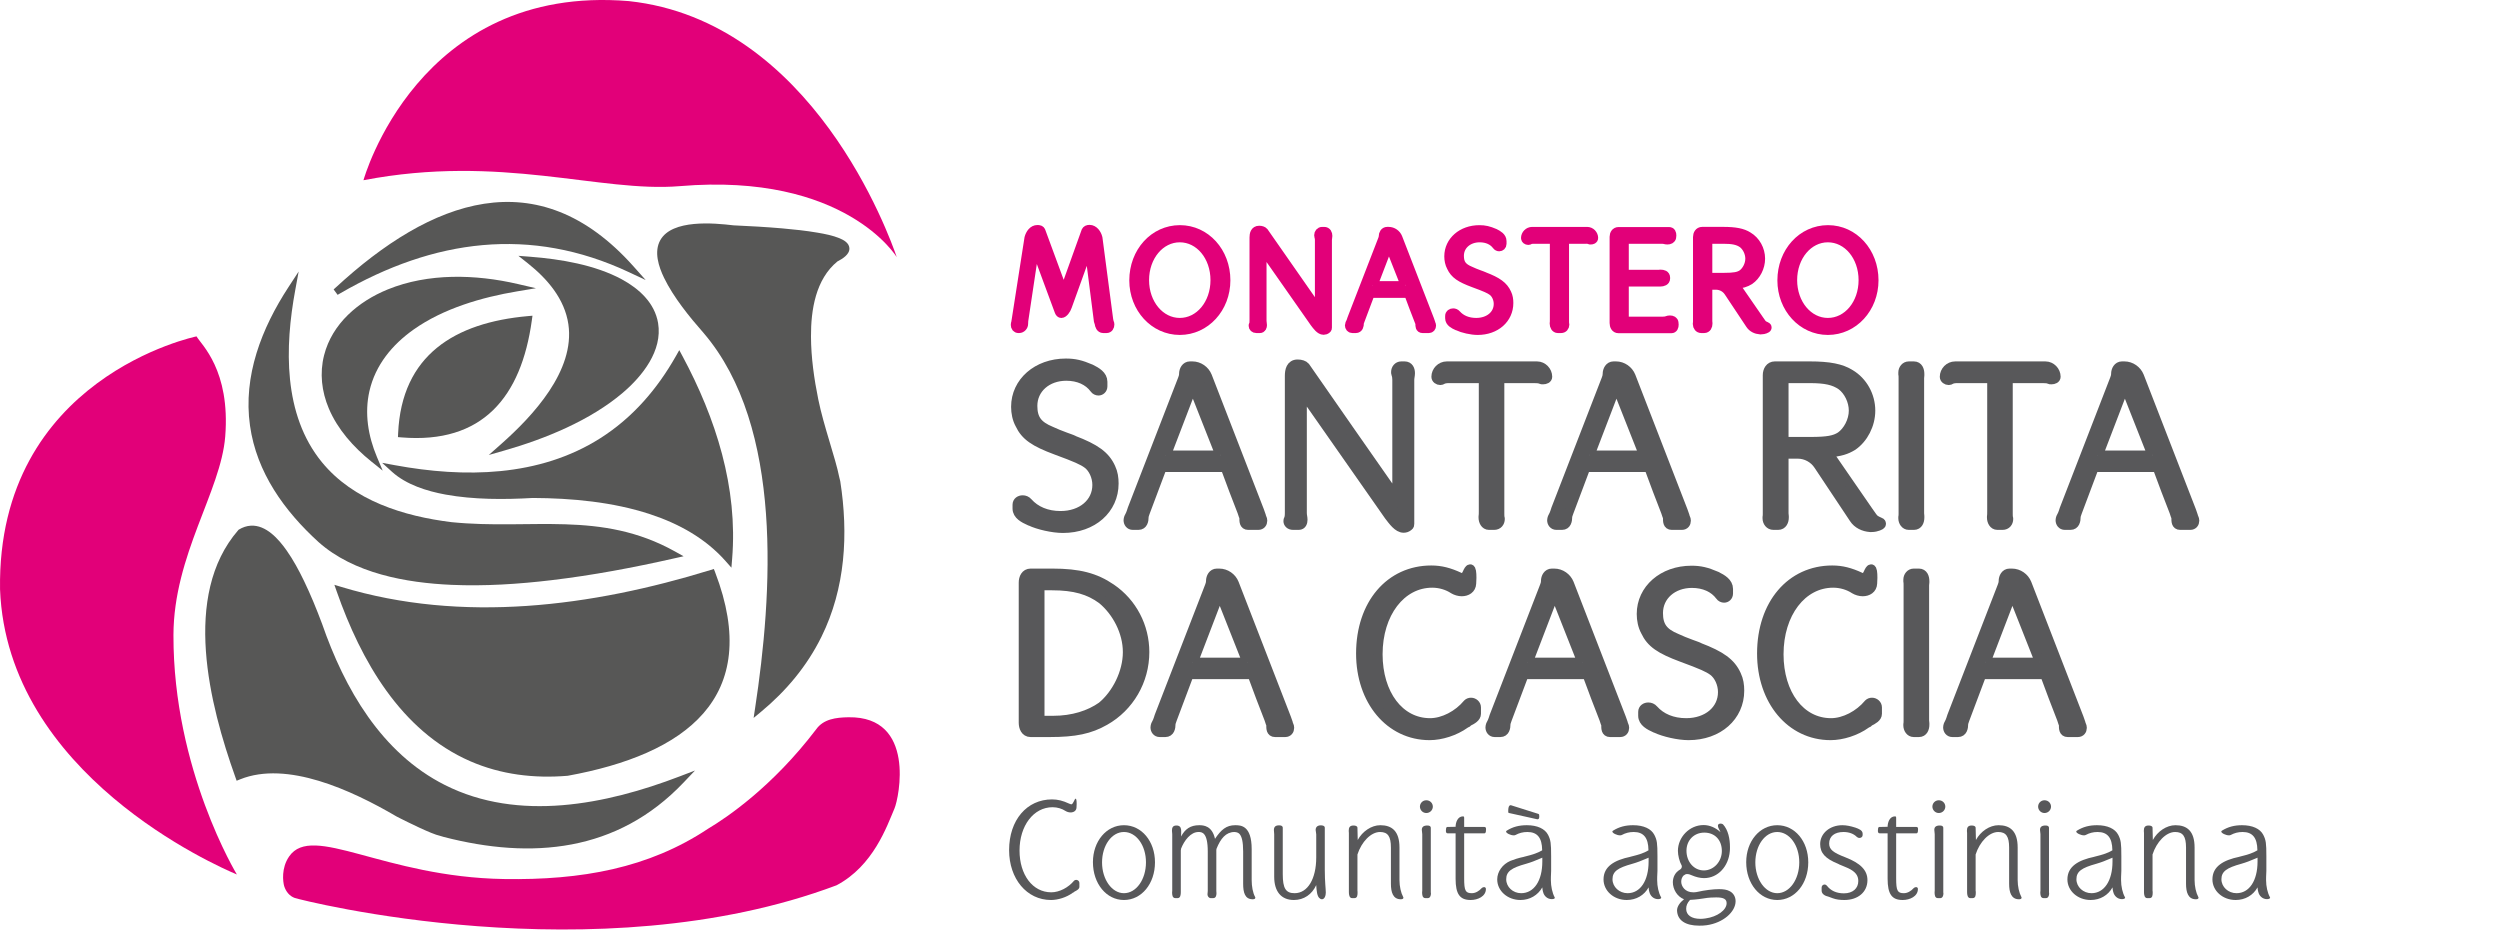 <?xml version="1.0" encoding="UTF-8"?> <svg xmlns="http://www.w3.org/2000/svg" xmlns:xlink="http://www.w3.org/1999/xlink" width="134px" height="50px" viewBox="0 0 134 50"><!-- Generator: Sketch 53.1 (72631) - https://sketchapp.com --><title>element / brand / s rita / default</title><desc>Created with Sketch.</desc><g id="element-/-brand-/-s-rita-/-default" stroke="none" stroke-width="1" fill="none" fill-rule="evenodd"><g id="logo-monastero"><path d="M56.777,16.685 C56.349,15.52 55.898,14.323 55.471,13.15 L54.865,17.19 C54.857,17.253 54.857,17.315 54.857,17.362 C54.857,17.478 54.756,17.602 54.624,17.602 L54.593,17.602 C54.484,17.602 54.429,17.517 54.429,17.416 C54.429,17.377 54.437,17.323 54.453,17.284 C54.461,17.237 54.469,17.182 54.476,17.144 C54.694,15.722 54.943,14.183 55.16,12.761 C55.222,12.529 55.378,12.311 55.603,12.311 C55.697,12.311 55.774,12.326 55.789,12.404 L55.789,12.396 C56.201,13.515 56.606,14.626 57.017,15.729 L58.213,12.396 C58.245,12.334 58.299,12.303 58.401,12.303 C58.618,12.303 58.789,12.529 58.843,12.761 L59.419,17.144 C59.434,17.19 59.441,17.261 59.457,17.291 C59.473,17.323 59.48,17.362 59.48,17.393 C59.48,17.501 59.426,17.602 59.31,17.602 L59.131,17.602 C58.991,17.602 58.937,17.447 58.921,17.323 C58.913,17.307 58.906,17.284 58.898,17.253 C58.89,17.237 58.89,17.214 58.882,17.206 L58.369,13.189 L57.204,16.421 C57.149,16.592 57.002,16.794 56.886,16.794 C56.847,16.794 56.807,16.763 56.777,16.685" id="Fill-3" fill="#E20079"></path><path d="M56.777,16.685 C56.349,15.52 55.898,14.323 55.471,13.15 L54.865,17.19 C54.857,17.253 54.857,17.315 54.857,17.362 C54.857,17.478 54.756,17.602 54.624,17.602 L54.593,17.602 C54.484,17.602 54.429,17.517 54.429,17.416 C54.429,17.377 54.437,17.323 54.453,17.284 C54.461,17.237 54.469,17.182 54.476,17.144 C54.694,15.722 54.943,14.183 55.16,12.761 C55.222,12.529 55.378,12.311 55.603,12.311 C55.697,12.311 55.774,12.326 55.789,12.404 L55.789,12.396 C56.201,13.515 56.606,14.626 57.017,15.729 L58.213,12.396 C58.245,12.334 58.299,12.303 58.401,12.303 C58.618,12.303 58.789,12.529 58.843,12.761 L59.419,17.144 C59.434,17.19 59.441,17.261 59.457,17.291 C59.473,17.323 59.48,17.362 59.48,17.393 C59.48,17.501 59.426,17.602 59.31,17.602 L59.131,17.602 C58.991,17.602 58.937,17.447 58.921,17.323 C58.913,17.307 58.906,17.284 58.898,17.253 C58.89,17.237 58.89,17.214 58.882,17.206 L58.369,13.189 L57.204,16.421 C57.149,16.592 57.002,16.794 56.886,16.794 C56.847,16.794 56.807,16.763 56.777,16.685 Z" id="Stroke-5" stroke="#E20079" stroke-width="0.5" stroke-linejoin="round"></path><path d="M61.34,15.015 C61.34,16.289 62.179,17.291 63.236,17.291 C64.301,17.291 65.132,16.289 65.132,15.015 C65.132,13.74 64.301,12.738 63.236,12.738 C62.179,12.738 61.34,13.74 61.34,15.015 M60.78,15.03 C60.78,13.507 61.86,12.318 63.244,12.318 C64.619,12.318 65.699,13.507 65.699,15.022 C65.699,16.515 64.611,17.703 63.236,17.703 C61.868,17.703 60.78,16.515 60.78,15.03" id="Fill-7" fill="#E20079"></path><path d="M61.34,15.015 C61.34,16.289 62.179,17.291 63.236,17.291 C64.301,17.291 65.132,16.289 65.132,15.015 C65.132,13.74 64.301,12.738 63.236,12.738 C62.179,12.738 61.34,13.74 61.34,15.015 Z M60.78,15.03 C60.78,13.507 61.86,12.318 63.244,12.318 C64.619,12.318 65.699,13.507 65.699,15.022 C65.699,16.515 64.611,17.703 63.236,17.703 C61.868,17.703 60.78,16.515 60.78,15.03 Z" id="Stroke-9" stroke="#E20079" stroke-width="0.5"></path><path d="M71.141,17.556 C71.141,17.587 71.141,17.61 71.11,17.633 C71.055,17.68 71,17.695 70.946,17.695 C70.76,17.695 70.597,17.463 70.465,17.291 L67.636,13.251 L67.636,17.198 C67.636,17.291 67.659,17.346 67.659,17.424 C67.659,17.509 67.629,17.602 67.527,17.602 L67.341,17.602 C67.232,17.602 67.178,17.533 67.178,17.47 C67.178,17.455 67.185,17.447 67.185,17.431 C67.224,17.346 67.224,17.276 67.224,17.159 L67.224,12.73 C67.224,12.559 67.263,12.35 67.488,12.35 C67.597,12.35 67.691,12.381 67.737,12.435 C68.701,13.826 69.757,15.334 70.729,16.724 L70.729,12.862 C70.729,12.792 70.721,12.73 70.697,12.668 C70.69,12.645 70.69,12.629 70.69,12.606 C70.69,12.505 70.76,12.412 70.868,12.412 L70.977,12.412 C71.117,12.412 71.164,12.528 71.164,12.645 C71.164,12.715 71.141,12.792 71.141,12.862 L71.141,17.556 Z" id="Fill-11" fill="#E20079"></path><path d="M71.141,17.556 C71.141,17.587 71.141,17.61 71.11,17.633 C71.055,17.68 71,17.695 70.946,17.695 C70.76,17.695 70.597,17.463 70.465,17.291 L67.636,13.251 L67.636,17.198 C67.636,17.291 67.659,17.346 67.659,17.424 C67.659,17.509 67.629,17.602 67.527,17.602 L67.341,17.602 C67.232,17.602 67.178,17.533 67.178,17.47 C67.178,17.455 67.185,17.447 67.185,17.431 C67.224,17.346 67.224,17.276 67.224,17.159 L67.224,12.73 C67.224,12.559 67.263,12.35 67.488,12.35 C67.597,12.35 67.691,12.381 67.737,12.435 C68.701,13.826 69.757,15.334 70.729,16.724 L70.729,12.862 C70.729,12.792 70.721,12.73 70.697,12.668 C70.69,12.645 70.69,12.629 70.69,12.606 C70.69,12.505 70.76,12.412 70.868,12.412 L70.977,12.412 C71.117,12.412 71.164,12.528 71.164,12.645 C71.164,12.715 71.141,12.792 71.141,12.862 L71.141,17.556 Z" id="Stroke-13" stroke="#E20079" stroke-width="0.5"></path><path d="M74.445,13.057 L73.591,15.287 C73.582,15.302 73.567,15.318 73.558,15.318 L75.346,15.318 C75.338,15.318 75.331,15.302 75.322,15.279 L74.445,13.057 Z M74.43,12.411 C74.648,12.411 74.841,12.552 74.919,12.746 L76.621,17.136 L76.675,17.291 C76.683,17.33 76.691,17.346 76.698,17.362 C76.714,17.393 76.722,17.424 76.722,17.455 C76.722,17.533 76.675,17.602 76.582,17.602 L76.247,17.602 C76.115,17.602 76.115,17.47 76.115,17.369 C76.115,17.353 76.085,17.261 76.054,17.167 C75.875,16.709 75.68,16.203 75.517,15.753 C75.509,15.729 75.493,15.714 75.471,15.714 L73.465,15.714 C73.45,15.714 73.435,15.737 73.427,15.761 L72.899,17.167 C72.876,17.222 72.852,17.307 72.852,17.33 C72.852,17.455 72.821,17.602 72.673,17.602 L72.486,17.602 C72.393,17.602 72.338,17.525 72.338,17.439 C72.338,17.416 72.347,17.385 72.355,17.362 C72.393,17.291 72.425,17.229 72.47,17.074 L74.11,12.839 C74.134,12.785 74.15,12.722 74.15,12.668 C74.15,12.544 74.219,12.411 74.351,12.411 L74.43,12.411 Z" id="Fill-15" fill="#E20079"></path><path d="M74.445,13.057 L73.591,15.287 C73.582,15.302 73.567,15.318 73.558,15.318 L75.346,15.318 C75.338,15.318 75.331,15.302 75.322,15.279 L74.445,13.057 Z M74.43,12.411 C74.648,12.411 74.841,12.552 74.919,12.746 L76.621,17.136 L76.675,17.291 C76.683,17.33 76.691,17.346 76.698,17.362 C76.714,17.393 76.722,17.424 76.722,17.455 C76.722,17.533 76.675,17.602 76.582,17.602 L76.247,17.602 C76.115,17.602 76.115,17.47 76.115,17.369 C76.115,17.353 76.085,17.261 76.054,17.167 C75.875,16.709 75.68,16.203 75.517,15.753 C75.509,15.729 75.493,15.714 75.471,15.714 L73.465,15.714 C73.45,15.714 73.435,15.737 73.427,15.761 L72.899,17.167 C72.876,17.222 72.852,17.307 72.852,17.33 C72.852,17.455 72.821,17.602 72.673,17.602 L72.486,17.602 C72.393,17.602 72.338,17.525 72.338,17.439 C72.338,17.416 72.347,17.385 72.355,17.362 C72.393,17.291 72.425,17.229 72.47,17.074 L74.11,12.839 C74.134,12.785 74.15,12.722 74.15,12.668 C74.15,12.544 74.219,12.411 74.351,12.411 L74.43,12.411 Z" id="Stroke-17" stroke="#E20079" stroke-width="0.5"></path><path d="M80.111,12.505 C80.298,12.598 80.5,12.715 80.5,12.924 L80.5,13.072 C80.5,13.166 80.43,13.22 80.36,13.22 C80.314,13.22 80.259,13.197 80.227,13.15 C80.033,12.886 79.708,12.738 79.311,12.738 C78.681,12.738 78.215,13.15 78.215,13.71 C78.215,14.137 78.379,14.354 78.814,14.533 C78.923,14.588 79.14,14.673 79.287,14.727 C79.365,14.758 79.474,14.79 79.552,14.828 L79.544,14.828 C80.259,15.1 80.585,15.334 80.763,15.73 C80.842,15.893 80.865,16.064 80.865,16.242 C80.865,17.082 80.173,17.703 79.202,17.703 C78.868,17.703 78.402,17.595 78.137,17.47 C78.13,17.463 78.13,17.463 78.115,17.463 C77.928,17.377 77.71,17.268 77.71,17.058 L77.71,16.934 C77.71,16.833 77.796,16.779 77.889,16.779 C77.951,16.779 78.013,16.802 78.06,16.856 C78.308,17.136 78.674,17.291 79.124,17.291 C79.816,17.291 80.314,16.872 80.314,16.289 C80.314,16.009 80.181,15.737 80.002,15.606 C79.847,15.489 79.638,15.395 78.984,15.155 C78.269,14.89 77.974,14.688 77.796,14.308 C77.703,14.137 77.664,13.935 77.664,13.74 C77.664,12.932 78.363,12.319 79.295,12.319 C79.582,12.319 79.785,12.365 80.111,12.505" id="Fill-19" fill="#E20079"></path><path d="M80.111,12.505 C80.298,12.598 80.5,12.715 80.5,12.924 L80.5,13.072 C80.5,13.166 80.43,13.22 80.36,13.22 C80.314,13.22 80.259,13.197 80.227,13.15 C80.033,12.886 79.708,12.738 79.311,12.738 C78.681,12.738 78.215,13.15 78.215,13.71 C78.215,14.137 78.379,14.354 78.814,14.533 C78.923,14.588 79.14,14.673 79.287,14.727 C79.365,14.758 79.474,14.79 79.552,14.828 L79.544,14.828 C80.259,15.1 80.585,15.334 80.763,15.73 C80.842,15.893 80.865,16.064 80.865,16.242 C80.865,17.082 80.173,17.703 79.202,17.703 C78.868,17.703 78.402,17.595 78.137,17.47 C78.13,17.463 78.13,17.463 78.115,17.463 C77.928,17.377 77.71,17.268 77.71,17.058 L77.71,16.934 C77.71,16.833 77.796,16.779 77.889,16.779 C77.951,16.779 78.013,16.802 78.06,16.856 C78.308,17.136 78.674,17.291 79.124,17.291 C79.816,17.291 80.314,16.872 80.314,16.289 C80.314,16.009 80.181,15.737 80.002,15.606 C79.847,15.489 79.638,15.395 78.984,15.155 C78.269,14.89 77.974,14.688 77.796,14.308 C77.703,14.137 77.664,13.935 77.664,13.74 C77.664,12.932 78.363,12.319 79.295,12.319 C79.582,12.319 79.785,12.365 80.111,12.505 Z" id="Stroke-21" stroke="#E20079" stroke-width="0.5"></path><path d="M83.85,12.816 L83.85,17.214 C83.85,17.268 83.85,17.315 83.858,17.354 C83.866,17.369 83.866,17.385 83.866,17.4 C83.866,17.509 83.795,17.602 83.672,17.602 L83.501,17.602 C83.377,17.602 83.314,17.47 83.314,17.354 L83.314,17.331 C83.322,17.276 83.322,17.214 83.322,17.144 L83.322,12.816 L82.196,12.816 C82.094,12.816 82.024,12.831 81.986,12.855 C81.962,12.87 81.939,12.878 81.915,12.878 C81.846,12.878 81.776,12.831 81.776,12.761 C81.776,12.575 81.932,12.412 82.125,12.412 L85.071,12.412 C85.257,12.412 85.412,12.575 85.412,12.761 C85.412,12.824 85.342,12.855 85.264,12.855 C85.234,12.855 85.202,12.855 85.171,12.839 C85.148,12.824 85.093,12.816 84.978,12.816 L83.85,12.816 Z" id="Fill-23" fill="#E20079"></path><path d="M83.85,12.816 L83.85,17.214 C83.85,17.268 83.85,17.315 83.858,17.354 C83.866,17.369 83.866,17.385 83.866,17.4 C83.866,17.509 83.795,17.602 83.672,17.602 L83.501,17.602 C83.377,17.602 83.314,17.47 83.314,17.354 L83.314,17.331 C83.322,17.276 83.322,17.214 83.322,17.144 L83.322,12.816 L82.196,12.816 C82.094,12.816 82.024,12.831 81.986,12.855 C81.962,12.87 81.939,12.878 81.915,12.878 C81.846,12.878 81.776,12.831 81.776,12.761 C81.776,12.575 81.932,12.412 82.125,12.412 L85.071,12.412 C85.257,12.412 85.412,12.575 85.412,12.761 C85.412,12.824 85.342,12.855 85.264,12.855 C85.234,12.855 85.202,12.855 85.171,12.839 C85.148,12.824 85.093,12.816 84.978,12.816 L83.85,12.816 Z" id="Stroke-25" stroke="#E20079" stroke-width="0.5"></path><path d="M87.092,15.108 C87.069,15.108 87.053,15.124 87.053,15.147 L87.053,17.175 C87.053,17.198 87.069,17.222 87.092,17.222 L89.128,17.222 C89.22,17.222 89.283,17.214 89.345,17.191 C89.4,17.167 89.455,17.159 89.509,17.159 C89.618,17.159 89.71,17.198 89.719,17.307 C89.726,17.338 89.726,17.369 89.726,17.4 C89.726,17.517 89.687,17.61 89.587,17.61 L86.75,17.61 C86.587,17.61 86.525,17.455 86.525,17.315 L86.525,12.715 L86.525,12.691 C86.525,12.552 86.603,12.42 86.75,12.42 L89.461,12.42 C89.57,12.42 89.602,12.505 89.602,12.622 C89.602,12.653 89.602,12.683 89.594,12.715 C89.578,12.816 89.477,12.854 89.377,12.854 C89.322,12.854 89.268,12.847 89.22,12.831 L89.229,12.831 C89.19,12.824 89.143,12.816 89.097,12.816 L87.092,12.816 C87.069,12.816 87.053,12.839 87.053,12.854 L87.053,14.665 C87.053,14.688 87.069,14.712 87.092,14.712 L88.911,14.712 C88.926,14.712 88.934,14.704 88.965,14.704 L89.011,14.704 C89.136,14.704 89.268,14.735 89.268,14.883 L89.268,14.929 C89.268,15.061 89.128,15.108 88.996,15.108 L88.934,15.108 L87.092,15.108 Z" id="Fill-27" fill="#E20079"></path><path d="M87.092,15.108 C87.069,15.108 87.053,15.124 87.053,15.147 L87.053,17.175 C87.053,17.198 87.069,17.222 87.092,17.222 L89.128,17.222 C89.22,17.222 89.283,17.214 89.345,17.191 C89.4,17.167 89.455,17.159 89.509,17.159 C89.618,17.159 89.71,17.198 89.719,17.307 C89.726,17.338 89.726,17.369 89.726,17.4 C89.726,17.517 89.687,17.61 89.587,17.61 L86.75,17.61 C86.587,17.61 86.525,17.455 86.525,17.315 L86.525,12.715 L86.525,12.691 C86.525,12.552 86.603,12.42 86.75,12.42 L89.461,12.42 C89.57,12.42 89.602,12.505 89.602,12.622 C89.602,12.653 89.602,12.683 89.594,12.715 C89.578,12.816 89.477,12.854 89.377,12.854 C89.322,12.854 89.268,12.847 89.22,12.831 L89.229,12.831 C89.19,12.824 89.143,12.816 89.097,12.816 L87.092,12.816 C87.069,12.816 87.053,12.839 87.053,12.854 L87.053,14.665 C87.053,14.688 87.069,14.712 87.092,14.712 L88.911,14.712 C88.926,14.712 88.934,14.704 88.965,14.704 L89.011,14.704 C89.136,14.704 89.268,14.735 89.268,14.883 L89.268,14.929 C89.268,15.061 89.128,15.108 88.996,15.108 L88.934,15.108 L87.092,15.108 Z" id="Stroke-29" stroke="#E20079" stroke-width="0.5"></path><path d="M93.38,14.704 C93.613,14.541 93.799,14.199 93.799,13.865 C93.799,13.546 93.635,13.22 93.411,13.049 C93.17,12.878 92.883,12.816 92.377,12.816 L91.569,12.816 C91.546,12.816 91.53,12.831 91.53,12.854 L91.53,14.828 C91.53,14.859 91.546,14.875 91.569,14.875 L92.393,14.875 C92.96,14.875 93.186,14.828 93.38,14.704 M94.678,17.51 C94.7,17.517 94.709,17.533 94.709,17.556 C94.709,17.571 94.7,17.587 94.685,17.595 C94.685,17.595 94.569,17.672 94.39,17.672 L94.343,17.672 C94.133,17.657 93.931,17.563 93.815,17.385 L92.657,15.644 C92.509,15.418 92.253,15.279 91.981,15.279 L91.569,15.279 C91.546,15.279 91.53,15.295 91.53,15.326 L91.53,17.214 C91.53,17.245 91.538,17.284 91.538,17.307 L91.538,17.353 C91.538,17.47 91.484,17.602 91.344,17.602 L91.188,17.602 C91.064,17.602 90.986,17.493 90.986,17.377 L90.986,17.346 C90.995,17.307 90.995,17.268 90.995,17.214 L90.995,12.707 C90.995,12.559 91.072,12.411 91.235,12.411 L92.369,12.411 C93.015,12.411 93.403,12.489 93.698,12.676 C94.102,12.917 94.359,13.375 94.359,13.865 C94.359,14.323 94.126,14.774 93.776,15.015 C93.558,15.147 93.38,15.202 92.999,15.24 C92.984,15.24 92.984,15.248 92.984,15.256 C93.403,15.869 93.862,16.522 94.282,17.136 C94.406,17.315 94.452,17.385 94.499,17.416 C94.53,17.439 94.569,17.463 94.678,17.51" id="Fill-31" fill="#E20079"></path><path d="M93.38,14.704 C93.613,14.541 93.799,14.199 93.799,13.865 C93.799,13.546 93.635,13.22 93.411,13.049 C93.17,12.878 92.883,12.816 92.377,12.816 L91.569,12.816 C91.546,12.816 91.53,12.831 91.53,12.854 L91.53,14.828 C91.53,14.859 91.546,14.875 91.569,14.875 L92.393,14.875 C92.96,14.875 93.186,14.828 93.38,14.704 Z M94.678,17.51 C94.7,17.517 94.709,17.533 94.709,17.556 C94.709,17.571 94.7,17.587 94.685,17.595 C94.685,17.595 94.569,17.672 94.39,17.672 L94.343,17.672 C94.133,17.657 93.931,17.563 93.815,17.385 L92.657,15.644 C92.509,15.418 92.253,15.279 91.981,15.279 L91.569,15.279 C91.546,15.279 91.53,15.295 91.53,15.326 L91.53,17.214 C91.53,17.245 91.538,17.284 91.538,17.307 L91.538,17.353 C91.538,17.47 91.484,17.602 91.344,17.602 L91.188,17.602 C91.064,17.602 90.986,17.493 90.986,17.377 L90.986,17.346 C90.995,17.307 90.995,17.268 90.995,17.214 L90.995,12.707 C90.995,12.559 91.072,12.411 91.235,12.411 L92.369,12.411 C93.015,12.411 93.403,12.489 93.698,12.676 C94.102,12.917 94.359,13.375 94.359,13.865 C94.359,14.323 94.126,14.774 93.776,15.015 C93.558,15.147 93.38,15.202 92.999,15.24 C92.984,15.24 92.984,15.248 92.984,15.256 C93.403,15.869 93.862,16.522 94.282,17.136 C94.406,17.315 94.452,17.385 94.499,17.416 C94.53,17.439 94.569,17.463 94.678,17.51 Z" id="Stroke-33" stroke="#E20079" stroke-width="0.5"></path><path d="M96.077,15.015 C96.077,16.289 96.917,17.291 97.973,17.291 C99.039,17.291 99.87,16.289 99.87,15.015 C99.87,13.74 99.039,12.738 97.973,12.738 C96.917,12.738 96.077,13.74 96.077,15.015 M95.518,15.03 C95.518,13.507 96.598,12.318 97.982,12.318 C99.357,12.318 100.438,13.507 100.438,15.022 C100.438,16.515 99.35,17.703 97.973,17.703 C96.606,17.703 95.518,16.515 95.518,15.03" id="Fill-35" fill="#E20079"></path><path d="M96.077,15.015 C96.077,16.289 96.917,17.291 97.973,17.291 C99.039,17.291 99.87,16.289 99.87,15.015 C99.87,13.74 99.039,12.738 97.973,12.738 C96.917,12.738 96.077,13.74 96.077,15.015 Z M95.518,15.03 C95.518,13.507 96.598,12.318 97.982,12.318 C99.357,12.318 100.438,13.507 100.438,15.022 C100.438,16.515 99.35,17.703 97.973,17.703 C96.606,17.703 95.518,16.515 95.518,15.03 Z" id="Stroke-37" stroke="#E20079" stroke-width="0.5"></path><path d="M58.469,19.775 C58.774,19.928 59.107,20.119 59.107,20.464 L59.107,20.707 C59.107,20.86 58.991,20.95 58.877,20.95 C58.8,20.95 58.71,20.911 58.659,20.834 C58.34,20.4 57.804,20.158 57.153,20.158 C56.118,20.158 55.352,20.834 55.352,21.754 C55.352,22.457 55.62,22.814 56.335,23.108 C56.515,23.197 56.871,23.338 57.115,23.427 C57.242,23.478 57.421,23.529 57.549,23.593 L57.536,23.593 C58.71,24.04 59.247,24.423 59.54,25.074 C59.668,25.342 59.707,25.623 59.707,25.917 C59.707,27.296 58.57,28.317 56.974,28.317 C56.425,28.317 55.659,28.139 55.225,27.935 C55.211,27.922 55.211,27.922 55.186,27.922 C54.879,27.782 54.522,27.603 54.522,27.258 L54.522,27.053 C54.522,26.887 54.663,26.798 54.816,26.798 C54.918,26.798 55.02,26.836 55.097,26.926 C55.505,27.385 56.106,27.641 56.846,27.641 C57.983,27.641 58.8,26.951 58.8,25.994 C58.8,25.534 58.583,25.087 58.289,24.87 C58.034,24.679 57.689,24.525 56.616,24.13 C55.442,23.695 54.956,23.363 54.663,22.737 C54.51,22.457 54.445,22.125 54.445,21.805 C54.445,20.477 55.595,19.468 57.127,19.468 C57.6,19.468 57.931,19.545 58.469,19.775" id="Fill-39" fill="#58585A"></path><path d="M58.469,19.775 C58.774,19.928 59.107,20.119 59.107,20.464 L59.107,20.707 C59.107,20.86 58.991,20.95 58.877,20.95 C58.8,20.95 58.71,20.911 58.659,20.834 C58.34,20.4 57.804,20.158 57.153,20.158 C56.118,20.158 55.352,20.834 55.352,21.754 C55.352,22.457 55.62,22.814 56.335,23.108 C56.515,23.197 56.871,23.338 57.115,23.427 C57.242,23.478 57.421,23.529 57.549,23.593 L57.536,23.593 C58.71,24.04 59.247,24.423 59.54,25.074 C59.668,25.342 59.707,25.623 59.707,25.917 C59.707,27.296 58.57,28.317 56.974,28.317 C56.425,28.317 55.659,28.139 55.225,27.935 C55.211,27.922 55.211,27.922 55.186,27.922 C54.879,27.782 54.522,27.603 54.522,27.258 L54.522,27.053 C54.522,26.887 54.663,26.798 54.816,26.798 C54.918,26.798 55.02,26.836 55.097,26.926 C55.505,27.385 56.106,27.641 56.846,27.641 C57.983,27.641 58.8,26.951 58.8,25.994 C58.8,25.534 58.583,25.087 58.289,24.87 C58.034,24.679 57.689,24.525 56.616,24.13 C55.442,23.695 54.956,23.363 54.663,22.737 C54.51,22.457 54.445,22.125 54.445,21.805 C54.445,20.477 55.595,19.468 57.127,19.468 C57.6,19.468 57.931,19.545 58.469,19.775 Z" id="Stroke-41" stroke="#58585A" stroke-width="0.5"></path><path d="M63.934,20.681 L62.529,24.347 C62.516,24.372 62.491,24.398 62.478,24.398 L65.415,24.398 C65.403,24.398 65.389,24.372 65.376,24.334 L63.934,20.681 Z M63.909,19.621 C64.266,19.621 64.584,19.851 64.713,20.171 L67.509,27.385 L67.599,27.641 C67.612,27.705 67.624,27.73 67.637,27.756 C67.663,27.807 67.676,27.858 67.676,27.909 C67.676,28.037 67.599,28.152 67.446,28.152 L66.897,28.152 C66.68,28.152 66.68,27.935 66.68,27.768 C66.68,27.743 66.628,27.59 66.577,27.437 C66.283,26.683 65.964,25.854 65.696,25.113 C65.684,25.075 65.657,25.048 65.62,25.048 L62.325,25.048 C62.299,25.048 62.274,25.086 62.261,25.125 L61.392,27.437 C61.354,27.526 61.317,27.666 61.317,27.705 C61.317,27.909 61.265,28.152 61.022,28.152 L60.716,28.152 C60.562,28.152 60.473,28.023 60.473,27.883 C60.473,27.845 60.486,27.794 60.499,27.756 C60.562,27.641 60.613,27.538 60.69,27.284 L63.384,20.324 C63.423,20.234 63.448,20.132 63.448,20.043 C63.448,19.838 63.564,19.621 63.781,19.621 L63.909,19.621 Z" id="Fill-43" fill="#58585A"></path><path d="M63.934,20.681 L62.529,24.347 C62.516,24.372 62.491,24.398 62.478,24.398 L65.415,24.398 C65.403,24.398 65.389,24.372 65.376,24.334 L63.934,20.681 Z M63.909,19.621 C64.266,19.621 64.584,19.851 64.713,20.171 L67.509,27.385 L67.599,27.641 C67.612,27.705 67.624,27.73 67.637,27.756 C67.663,27.807 67.676,27.858 67.676,27.909 C67.676,28.037 67.599,28.152 67.446,28.152 L66.897,28.152 C66.68,28.152 66.68,27.935 66.68,27.768 C66.68,27.743 66.628,27.59 66.577,27.437 C66.283,26.683 65.964,25.854 65.696,25.113 C65.684,25.075 65.657,25.048 65.62,25.048 L62.325,25.048 C62.299,25.048 62.274,25.086 62.261,25.125 L61.392,27.437 C61.354,27.526 61.317,27.666 61.317,27.705 C61.317,27.909 61.265,28.152 61.022,28.152 L60.716,28.152 C60.562,28.152 60.473,28.023 60.473,27.883 C60.473,27.845 60.486,27.794 60.499,27.756 C60.562,27.641 60.613,27.538 60.69,27.284 L63.384,20.324 C63.423,20.234 63.448,20.132 63.448,20.043 C63.448,19.838 63.564,19.621 63.781,19.621 L63.909,19.621 Z" id="Stroke-45" stroke="#58585A" stroke-width="0.5"></path><path d="M75.555,28.075 C75.555,28.127 75.555,28.164 75.503,28.203 C75.415,28.28 75.324,28.305 75.235,28.305 C74.929,28.305 74.66,27.922 74.443,27.641 L69.796,21 L69.796,27.488 C69.796,27.641 69.833,27.73 69.833,27.858 C69.833,27.999 69.783,28.152 69.617,28.152 L69.31,28.152 C69.131,28.152 69.042,28.037 69.042,27.935 C69.042,27.909 69.054,27.896 69.054,27.871 C69.118,27.73 69.118,27.615 69.118,27.424 L69.118,20.145 C69.118,19.864 69.182,19.519 69.552,19.519 C69.732,19.519 69.885,19.57 69.962,19.659 C71.545,21.946 73.282,24.423 74.878,26.709 L74.878,20.363 C74.878,20.247 74.864,20.145 74.827,20.043 C74.813,20.004 74.813,19.979 74.813,19.941 C74.813,19.775 74.929,19.621 75.108,19.621 L75.286,19.621 C75.516,19.621 75.592,19.813 75.592,20.004 C75.592,20.12 75.555,20.247 75.555,20.363 L75.555,28.075 Z" id="Fill-47" fill="#58585A"></path><path d="M75.555,28.075 C75.555,28.127 75.555,28.164 75.503,28.203 C75.415,28.28 75.324,28.305 75.235,28.305 C74.929,28.305 74.66,27.922 74.443,27.641 L69.796,21 L69.796,27.488 C69.796,27.641 69.833,27.73 69.833,27.858 C69.833,27.999 69.783,28.152 69.617,28.152 L69.31,28.152 C69.131,28.152 69.042,28.037 69.042,27.935 C69.042,27.909 69.054,27.896 69.054,27.871 C69.118,27.73 69.118,27.615 69.118,27.424 L69.118,20.145 C69.118,19.864 69.182,19.519 69.552,19.519 C69.732,19.519 69.885,19.57 69.962,19.659 C71.545,21.946 73.282,24.423 74.878,26.709 L74.878,20.363 C74.878,20.247 74.864,20.145 74.827,20.043 C74.813,20.004 74.813,19.979 74.813,19.941 C74.813,19.775 74.929,19.621 75.108,19.621 L75.286,19.621 C75.516,19.621 75.592,19.813 75.592,20.004 C75.592,20.12 75.555,20.247 75.555,20.363 L75.555,28.075 Z" id="Stroke-49" stroke="#58585A" stroke-width="0.5"></path><path d="M80.382,20.285 L80.382,27.513 C80.382,27.602 80.382,27.679 80.394,27.743 C80.407,27.769 80.407,27.794 80.407,27.819 C80.407,27.999 80.292,28.152 80.088,28.152 L79.807,28.152 C79.603,28.152 79.5,27.935 79.5,27.743 L79.5,27.705 C79.514,27.615 79.514,27.513 79.514,27.399 L79.514,20.285 L77.662,20.285 C77.495,20.285 77.381,20.311 77.317,20.35 C77.278,20.375 77.24,20.388 77.202,20.388 C77.087,20.388 76.973,20.311 76.973,20.196 C76.973,19.89 77.228,19.622 77.547,19.622 L82.387,19.622 C82.692,19.622 82.949,19.89 82.949,20.196 C82.949,20.298 82.833,20.35 82.706,20.35 C82.655,20.35 82.604,20.35 82.552,20.324 C82.514,20.298 82.425,20.285 82.234,20.285 L80.382,20.285 Z" id="Fill-51" fill="#58585A"></path><path d="M80.382,20.285 L80.382,27.513 C80.382,27.602 80.382,27.679 80.394,27.743 C80.407,27.769 80.407,27.794 80.407,27.819 C80.407,27.999 80.292,28.152 80.088,28.152 L79.807,28.152 C79.603,28.152 79.5,27.935 79.5,27.743 L79.5,27.705 C79.514,27.615 79.514,27.513 79.514,27.399 L79.514,20.285 L77.662,20.285 C77.495,20.285 77.381,20.311 77.317,20.35 C77.278,20.375 77.24,20.388 77.202,20.388 C77.087,20.388 76.973,20.311 76.973,20.196 C76.973,19.89 77.228,19.622 77.547,19.622 L82.387,19.622 C82.692,19.622 82.949,19.89 82.949,20.196 C82.949,20.298 82.833,20.35 82.706,20.35 C82.655,20.35 82.604,20.35 82.552,20.324 C82.514,20.298 82.425,20.285 82.234,20.285 L80.382,20.285 Z" id="Stroke-53" stroke="#58585A" stroke-width="0.5"></path><path d="M86.639,20.681 L85.234,24.347 C85.221,24.372 85.197,24.398 85.183,24.398 L88.12,24.398 C88.108,24.398 88.094,24.372 88.082,24.334 L86.639,20.681 Z M86.614,19.621 C86.971,19.621 87.29,19.851 87.418,20.171 L90.214,27.385 L90.304,27.641 C90.317,27.705 90.33,27.73 90.342,27.756 C90.368,27.807 90.381,27.858 90.381,27.909 C90.381,28.037 90.304,28.152 90.151,28.152 L89.602,28.152 C89.385,28.152 89.385,27.935 89.385,27.768 C89.385,27.743 89.334,27.59 89.282,27.437 C88.989,26.683 88.669,25.854 88.402,25.113 C88.389,25.075 88.363,25.048 88.325,25.048 L85.03,25.048 C85.004,25.048 84.98,25.086 84.967,25.125 L84.098,27.437 C84.06,27.526 84.021,27.666 84.021,27.705 C84.021,27.909 83.97,28.152 83.728,28.152 L83.422,28.152 C83.267,28.152 83.177,28.023 83.177,27.883 C83.177,27.845 83.191,27.794 83.204,27.756 C83.267,27.641 83.319,27.538 83.395,27.284 L86.09,20.324 C86.129,20.234 86.153,20.132 86.153,20.043 C86.153,19.838 86.269,19.621 86.486,19.621 L86.614,19.621 Z" id="Fill-55" fill="#58585A"></path><path d="M86.639,20.681 L85.234,24.347 C85.221,24.372 85.197,24.398 85.183,24.398 L88.12,24.398 C88.108,24.398 88.094,24.372 88.082,24.334 L86.639,20.681 Z M86.614,19.621 C86.971,19.621 87.29,19.851 87.418,20.171 L90.214,27.385 L90.304,27.641 C90.317,27.705 90.33,27.73 90.342,27.756 C90.368,27.807 90.381,27.858 90.381,27.909 C90.381,28.037 90.304,28.152 90.151,28.152 L89.602,28.152 C89.385,28.152 89.385,27.935 89.385,27.768 C89.385,27.743 89.334,27.59 89.282,27.437 C88.989,26.683 88.669,25.854 88.402,25.113 C88.389,25.075 88.363,25.048 88.325,25.048 L85.03,25.048 C85.004,25.048 84.98,25.086 84.967,25.125 L84.098,27.437 C84.06,27.526 84.021,27.666 84.021,27.705 C84.021,27.909 83.97,28.152 83.728,28.152 L83.422,28.152 C83.267,28.152 83.177,28.023 83.177,27.883 C83.177,27.845 83.191,27.794 83.204,27.756 C83.267,27.641 83.319,27.538 83.395,27.284 L86.09,20.324 C86.129,20.234 86.153,20.132 86.153,20.043 C86.153,19.838 86.269,19.621 86.486,19.621 L86.614,19.621 Z" id="Stroke-57" stroke="#58585A" stroke-width="0.5"></path><path d="M98.655,23.389 C99.039,23.121 99.346,22.558 99.346,22.009 C99.346,21.486 99.077,20.95 98.707,20.668 C98.311,20.388 97.839,20.285 97.008,20.285 L95.68,20.285 C95.642,20.285 95.616,20.311 95.616,20.349 L95.616,23.593 C95.616,23.644 95.642,23.67 95.68,23.67 L97.034,23.67 C97.966,23.67 98.337,23.593 98.655,23.389 M100.788,27.999 C100.826,28.011 100.839,28.037 100.839,28.075 C100.839,28.1 100.826,28.127 100.801,28.139 C100.801,28.139 100.61,28.267 100.315,28.267 L100.239,28.267 C99.895,28.241 99.562,28.088 99.37,27.794 L97.467,24.934 C97.225,24.563 96.803,24.334 96.357,24.334 L95.68,24.334 C95.642,24.334 95.616,24.359 95.616,24.41 L95.616,27.513 C95.616,27.565 95.63,27.628 95.63,27.666 L95.63,27.743 C95.63,27.935 95.54,28.152 95.31,28.152 L95.054,28.152 C94.851,28.152 94.722,27.973 94.722,27.782 L94.722,27.73 C94.735,27.666 94.735,27.602 94.735,27.513 L94.735,20.107 C94.735,19.864 94.863,19.621 95.132,19.621 L96.996,19.621 C98.056,19.621 98.694,19.749 99.179,20.055 C99.843,20.452 100.265,21.205 100.265,22.009 C100.265,22.763 99.881,23.504 99.307,23.9 C98.948,24.117 98.655,24.206 98.03,24.269 C98.005,24.269 98.005,24.282 98.005,24.295 C98.694,25.304 99.447,26.377 100.137,27.385 C100.341,27.679 100.418,27.794 100.494,27.845 C100.546,27.883 100.61,27.922 100.788,27.999" id="Fill-59" fill="#58585A"></path><path d="M98.655,23.389 C99.039,23.121 99.346,22.558 99.346,22.009 C99.346,21.486 99.077,20.95 98.707,20.668 C98.311,20.388 97.839,20.285 97.008,20.285 L95.68,20.285 C95.642,20.285 95.616,20.311 95.616,20.349 L95.616,23.593 C95.616,23.644 95.642,23.67 95.68,23.67 L97.034,23.67 C97.966,23.67 98.337,23.593 98.655,23.389 Z M100.788,27.999 C100.826,28.011 100.839,28.037 100.839,28.075 C100.839,28.1 100.826,28.127 100.801,28.139 C100.801,28.139 100.61,28.267 100.315,28.267 L100.239,28.267 C99.895,28.241 99.562,28.088 99.37,27.794 L97.467,24.934 C97.225,24.563 96.803,24.334 96.357,24.334 L95.68,24.334 C95.642,24.334 95.616,24.359 95.616,24.41 L95.616,27.513 C95.616,27.565 95.63,27.628 95.63,27.666 L95.63,27.743 C95.63,27.935 95.54,28.152 95.31,28.152 L95.054,28.152 C94.851,28.152 94.722,27.973 94.722,27.782 L94.722,27.73 C94.735,27.666 94.735,27.602 94.735,27.513 L94.735,20.107 C94.735,19.864 94.863,19.621 95.132,19.621 L96.996,19.621 C98.056,19.621 98.694,19.749 99.179,20.055 C99.843,20.452 100.265,21.205 100.265,22.009 C100.265,22.763 99.881,23.504 99.307,23.9 C98.948,24.117 98.655,24.206 98.03,24.269 C98.005,24.269 98.005,24.282 98.005,24.295 C98.694,25.304 99.447,26.377 100.137,27.385 C100.341,27.679 100.418,27.794 100.494,27.845 C100.546,27.883 100.61,27.922 100.788,27.999 Z" id="Stroke-61" stroke="#58585A" stroke-width="0.5"></path><path d="M102,20.043 L102,19.966 C102,19.788 102.129,19.622 102.309,19.622 L102.589,19.622 C102.819,19.622 102.895,19.838 102.895,20.043 L102.895,20.12 C102.895,20.158 102.883,20.222 102.883,20.273 L102.883,27.513 C102.883,27.565 102.895,27.615 102.895,27.653 L102.895,27.743 C102.895,27.935 102.819,28.152 102.589,28.152 L102.309,28.152 C102.116,28.152 102,27.96 102,27.782 L102,27.73 C102.014,27.666 102.014,27.59 102.014,27.513 L102.014,20.273 C102.014,20.183 102.014,20.107 102,20.043" id="Fill-63" fill="#58585A"></path><path d="M102,20.043 L102,19.966 C102,19.788 102.129,19.622 102.309,19.622 L102.589,19.622 C102.819,19.622 102.895,19.838 102.895,20.043 L102.895,20.12 C102.895,20.158 102.883,20.222 102.883,20.273 L102.883,27.513 C102.883,27.565 102.895,27.615 102.895,27.653 L102.895,27.743 C102.895,27.935 102.819,28.152 102.589,28.152 L102.309,28.152 C102.116,28.152 102,27.96 102,27.782 L102,27.73 C102.014,27.666 102.014,27.59 102.014,27.513 L102.014,20.273 C102.014,20.183 102.014,20.107 102,20.043 Z" id="Stroke-65" stroke="#58585A" stroke-width="0.5"></path><path d="M107.633,20.285 L107.633,27.513 C107.633,27.602 107.633,27.679 107.646,27.743 C107.658,27.769 107.658,27.794 107.658,27.819 C107.658,27.999 107.543,28.152 107.339,28.152 L107.058,28.152 C106.853,28.152 106.751,27.935 106.751,27.743 L106.751,27.705 C106.764,27.615 106.764,27.513 106.764,27.399 L106.764,20.285 L104.912,20.285 C104.747,20.285 104.631,20.311 104.568,20.35 C104.53,20.375 104.491,20.388 104.453,20.388 C104.338,20.388 104.223,20.311 104.223,20.196 C104.223,19.89 104.478,19.622 104.798,19.622 L109.638,19.622 C109.943,19.622 110.2,19.89 110.2,20.196 C110.2,20.298 110.085,20.35 109.957,20.35 C109.906,20.35 109.855,20.35 109.803,20.324 C109.766,20.298 109.676,20.285 109.484,20.285 L107.633,20.285 Z" id="Fill-67" fill="#58585A"></path><path d="M107.633,20.285 L107.633,27.513 C107.633,27.602 107.633,27.679 107.646,27.743 C107.658,27.769 107.658,27.794 107.658,27.819 C107.658,27.999 107.543,28.152 107.339,28.152 L107.058,28.152 C106.853,28.152 106.751,27.935 106.751,27.743 L106.751,27.705 C106.764,27.615 106.764,27.513 106.764,27.399 L106.764,20.285 L104.912,20.285 C104.747,20.285 104.631,20.311 104.568,20.35 C104.53,20.375 104.491,20.388 104.453,20.388 C104.338,20.388 104.223,20.311 104.223,20.196 C104.223,19.89 104.478,19.622 104.798,19.622 L109.638,19.622 C109.943,19.622 110.2,19.89 110.2,20.196 C110.2,20.298 110.085,20.35 109.957,20.35 C109.906,20.35 109.855,20.35 109.803,20.324 C109.766,20.298 109.676,20.285 109.484,20.285 L107.633,20.285 Z" id="Stroke-69" stroke="#58585A" stroke-width="0.5"></path><path d="M113.891,20.681 L112.485,24.347 C112.473,24.372 112.448,24.398 112.434,24.398 L115.371,24.398 C115.359,24.398 115.346,24.372 115.333,24.334 L113.891,20.681 Z M113.865,19.621 C114.222,19.621 114.541,19.851 114.669,20.171 L117.466,27.385 L117.554,27.641 C117.568,27.705 117.581,27.73 117.594,27.756 C117.619,27.807 117.632,27.858 117.632,27.909 C117.632,28.037 117.554,28.152 117.401,28.152 L116.853,28.152 C116.636,28.152 116.636,27.935 116.636,27.768 C116.636,27.743 116.585,27.59 116.534,27.437 C116.24,26.683 115.92,25.854 115.652,25.113 C115.64,25.075 115.614,25.048 115.576,25.048 L112.281,25.048 C112.255,25.048 112.23,25.086 112.217,25.125 L111.349,27.437 C111.311,27.526 111.273,27.666 111.273,27.705 C111.273,27.909 111.221,28.152 110.98,28.152 L110.672,28.152 C110.518,28.152 110.429,28.023 110.429,27.883 C110.429,27.845 110.442,27.794 110.455,27.756 C110.518,27.641 110.57,27.538 110.647,27.284 L113.341,20.324 C113.379,20.234 113.405,20.132 113.405,20.043 C113.405,19.838 113.52,19.621 113.737,19.621 L113.865,19.621 Z" id="Fill-71" fill="#58585A"></path><path d="M113.891,20.681 L112.485,24.347 C112.473,24.372 112.448,24.398 112.434,24.398 L115.371,24.398 C115.359,24.398 115.346,24.372 115.333,24.334 L113.891,20.681 Z M113.865,19.621 C114.222,19.621 114.541,19.851 114.669,20.171 L117.466,27.385 L117.554,27.641 C117.568,27.705 117.581,27.73 117.594,27.756 C117.619,27.807 117.632,27.858 117.632,27.909 C117.632,28.037 117.554,28.152 117.401,28.152 L116.853,28.152 C116.636,28.152 116.636,27.935 116.636,27.768 C116.636,27.743 116.585,27.59 116.534,27.437 C116.24,26.683 115.92,25.854 115.652,25.113 C115.64,25.075 115.614,25.048 115.576,25.048 L112.281,25.048 C112.255,25.048 112.23,25.086 112.217,25.125 L111.349,27.437 C111.311,27.526 111.273,27.666 111.273,27.705 C111.273,27.909 111.221,28.152 110.98,28.152 L110.672,28.152 C110.518,28.152 110.429,28.023 110.429,27.883 C110.429,27.845 110.442,27.794 110.455,27.756 C110.518,27.641 110.57,27.538 110.647,27.284 L113.341,20.324 C113.379,20.234 113.405,20.132 113.405,20.043 C113.405,19.838 113.52,19.621 113.737,19.621 L113.865,19.621 Z" id="Stroke-73" stroke="#58585A" stroke-width="0.5"></path><path d="M55.735,38.541 C55.735,38.579 55.76,38.617 55.799,38.617 L56.451,38.617 C57.51,38.617 58.405,38.323 59.055,37.864 C59.847,37.214 60.435,36.051 60.435,34.952 C60.435,33.868 59.86,32.782 59.068,32.13 C58.379,31.62 57.587,31.39 56.386,31.39 L55.799,31.39 C55.76,31.39 55.735,31.415 55.735,31.441 L55.735,38.541 Z M54.854,31.262 L54.854,31.224 C54.854,30.981 54.969,30.726 55.237,30.726 L56.399,30.726 C57.829,30.726 58.71,30.956 59.566,31.543 C60.69,32.309 61.354,33.586 61.354,34.952 C61.354,36.485 60.537,37.889 59.221,38.631 C58.417,39.089 57.625,39.256 56.272,39.256 L55.237,39.256 C54.956,39.256 54.854,38.974 54.854,38.744 L54.854,31.262 Z" id="Fill-75" fill="#58585A"></path><path d="M55.735,38.541 C55.735,38.579 55.76,38.617 55.799,38.617 L56.451,38.617 C57.51,38.617 58.405,38.323 59.055,37.864 C59.847,37.214 60.435,36.051 60.435,34.952 C60.435,33.868 59.86,32.782 59.068,32.13 C58.379,31.62 57.587,31.39 56.386,31.39 L55.799,31.39 C55.76,31.39 55.735,31.415 55.735,31.441 L55.735,38.541 Z M54.854,31.262 L54.854,31.224 C54.854,30.981 54.969,30.726 55.237,30.726 L56.399,30.726 C57.829,30.726 58.71,30.956 59.566,31.543 C60.69,32.309 61.354,33.586 61.354,34.952 C61.354,36.485 60.537,37.889 59.221,38.631 C58.417,39.089 57.625,39.256 56.272,39.256 L55.237,39.256 C54.956,39.256 54.854,38.974 54.854,38.744 L54.854,31.262 Z" id="Stroke-77" stroke="#58585A" stroke-width="0.5"></path><path d="M65.376,31.786 L63.972,35.451 C63.959,35.476 63.934,35.502 63.921,35.502 L66.857,35.502 C66.845,35.502 66.833,35.476 66.82,35.438 L65.376,31.786 Z M65.352,30.726 C65.708,30.726 66.028,30.956 66.155,31.275 L68.952,38.489 L69.042,38.744 C69.054,38.808 69.067,38.835 69.08,38.86 C69.106,38.911 69.118,38.962 69.118,39.012 C69.118,39.141 69.042,39.256 68.889,39.256 L68.339,39.256 C68.122,39.256 68.122,39.039 68.122,38.873 C68.122,38.848 68.071,38.694 68.02,38.541 C67.725,37.787 67.407,36.957 67.139,36.217 C67.126,36.179 67.1,36.153 67.062,36.153 L63.768,36.153 C63.742,36.153 63.717,36.191 63.704,36.23 L62.836,38.541 C62.797,38.631 62.759,38.772 62.759,38.808 C62.759,39.012 62.708,39.256 62.465,39.256 L62.158,39.256 C62.006,39.256 61.916,39.128 61.916,38.988 C61.916,38.949 61.929,38.898 61.942,38.86 C62.006,38.744 62.056,38.643 62.133,38.387 L64.828,31.428 C64.866,31.339 64.892,31.238 64.892,31.147 C64.892,30.943 65.006,30.726 65.223,30.726 L65.352,30.726 Z" id="Fill-79" fill="#58585A"></path><path d="M65.376,31.786 L63.972,35.451 C63.959,35.476 63.934,35.502 63.921,35.502 L66.857,35.502 C66.845,35.502 66.833,35.476 66.82,35.438 L65.376,31.786 Z M65.352,30.726 C65.708,30.726 66.028,30.956 66.155,31.275 L68.952,38.489 L69.042,38.744 C69.054,38.808 69.067,38.835 69.08,38.86 C69.106,38.911 69.118,38.962 69.118,39.012 C69.118,39.141 69.042,39.256 68.889,39.256 L68.339,39.256 C68.122,39.256 68.122,39.039 68.122,38.873 C68.122,38.848 68.071,38.694 68.02,38.541 C67.725,37.787 67.407,36.957 67.139,36.217 C67.126,36.179 67.1,36.153 67.062,36.153 L63.768,36.153 C63.742,36.153 63.717,36.191 63.704,36.23 L62.836,38.541 C62.797,38.631 62.759,38.772 62.759,38.808 C62.759,39.012 62.708,39.256 62.465,39.256 L62.158,39.256 C62.006,39.256 61.916,39.128 61.916,38.988 C61.916,38.949 61.929,38.898 61.942,38.86 C62.006,38.744 62.056,38.643 62.133,38.387 L64.828,31.428 C64.866,31.339 64.892,31.238 64.892,31.147 C64.892,30.943 65.006,30.726 65.223,30.726 L65.352,30.726 Z" id="Stroke-81" stroke="#58585A" stroke-width="0.5"></path><path d="M76.627,39.422 C74.494,39.422 72.936,37.557 72.936,35.029 C72.936,32.374 74.507,30.56 76.716,30.56 C77.227,30.56 77.674,30.675 78.223,30.93 C78.287,30.956 78.376,30.994 78.415,30.994 C78.479,30.994 78.543,30.93 78.619,30.764 L78.619,30.777 C78.696,30.585 78.76,30.496 78.798,30.496 C78.862,30.496 78.887,30.688 78.887,30.969 C78.887,31.058 78.874,31.16 78.874,31.275 C78.862,31.568 78.619,31.709 78.351,31.709 C78.198,31.709 78.032,31.658 77.904,31.581 C77.597,31.378 77.188,31.25 76.768,31.25 C75.094,31.25 73.857,32.871 73.857,35.067 C73.857,37.2 75.005,38.744 76.652,38.744 C77.367,38.744 78.159,38.323 78.657,37.723 C78.708,37.672 78.772,37.647 78.849,37.647 C78.989,37.647 79.13,37.762 79.13,37.915 L79.13,38.26 C79.13,38.452 78.913,38.579 78.67,38.694 L78.683,38.694 C78.683,38.694 78.657,38.72 78.632,38.744 L78.619,38.744 L78.517,38.796 L78.53,38.796 C77.98,39.192 77.24,39.422 76.627,39.422" id="Fill-83" fill="#58585A"></path><path d="M76.627,39.422 C74.494,39.422 72.936,37.557 72.936,35.029 C72.936,32.374 74.507,30.56 76.716,30.56 C77.227,30.56 77.674,30.675 78.223,30.93 C78.287,30.956 78.376,30.994 78.415,30.994 C78.479,30.994 78.543,30.93 78.619,30.764 L78.619,30.777 C78.696,30.585 78.76,30.496 78.798,30.496 C78.862,30.496 78.887,30.688 78.887,30.969 C78.887,31.058 78.874,31.16 78.874,31.275 C78.862,31.568 78.619,31.709 78.351,31.709 C78.198,31.709 78.032,31.658 77.904,31.581 C77.597,31.378 77.188,31.25 76.768,31.25 C75.094,31.25 73.857,32.871 73.857,35.067 C73.857,37.2 75.005,38.744 76.652,38.744 C77.367,38.744 78.159,38.323 78.657,37.723 C78.708,37.672 78.772,37.647 78.849,37.647 C78.989,37.647 79.13,37.762 79.13,37.915 L79.13,38.26 C79.13,38.452 78.913,38.579 78.67,38.694 L78.683,38.694 C78.683,38.694 78.657,38.72 78.632,38.744 L78.619,38.744 L78.517,38.796 L78.53,38.796 C77.98,39.192 77.24,39.422 76.627,39.422 Z" id="Stroke-85" stroke="#58585A" stroke-width="0.5" stroke-linejoin="round"></path><path d="M83.331,31.786 L81.926,35.451 C81.913,35.476 81.888,35.502 81.875,35.502 L84.813,35.502 C84.8,35.502 84.787,35.476 84.773,35.438 L83.331,31.786 Z M83.306,30.726 C83.663,30.726 83.982,30.956 84.111,31.275 L86.906,38.489 L86.996,38.744 C87.009,38.808 87.022,38.835 87.034,38.86 C87.06,38.911 87.073,38.962 87.073,39.012 C87.073,39.141 86.996,39.256 86.843,39.256 L86.294,39.256 C86.077,39.256 86.077,39.039 86.077,38.873 C86.077,38.848 86.026,38.694 85.975,38.541 C85.681,37.787 85.361,36.957 85.093,36.217 C85.081,36.179 85.055,36.153 85.017,36.153 L81.722,36.153 C81.697,36.153 81.671,36.191 81.659,36.23 L80.789,38.541 C80.752,38.631 80.713,38.772 80.713,38.808 C80.713,39.012 80.662,39.256 80.42,39.256 L80.113,39.256 C79.959,39.256 79.87,39.128 79.87,38.988 C79.87,38.949 79.883,38.898 79.896,38.86 C79.959,38.744 80.011,38.643 80.087,38.387 L82.781,31.428 C82.821,31.339 82.845,31.238 82.845,31.147 C82.845,30.943 82.961,30.726 83.177,30.726 L83.306,30.726 Z" id="Fill-87" fill="#58585A"></path><path d="M83.331,31.786 L81.926,35.451 C81.913,35.476 81.888,35.502 81.875,35.502 L84.813,35.502 C84.8,35.502 84.787,35.476 84.773,35.438 L83.331,31.786 Z M83.306,30.726 C83.663,30.726 83.982,30.956 84.111,31.275 L86.906,38.489 L86.996,38.744 C87.009,38.808 87.022,38.835 87.034,38.86 C87.06,38.911 87.073,38.962 87.073,39.012 C87.073,39.141 86.996,39.256 86.843,39.256 L86.294,39.256 C86.077,39.256 86.077,39.039 86.077,38.873 C86.077,38.848 86.026,38.694 85.975,38.541 C85.681,37.787 85.361,36.957 85.093,36.217 C85.081,36.179 85.055,36.153 85.017,36.153 L81.722,36.153 C81.697,36.153 81.671,36.191 81.659,36.23 L80.789,38.541 C80.752,38.631 80.713,38.772 80.713,38.808 C80.713,39.012 80.662,39.256 80.42,39.256 L80.113,39.256 C79.959,39.256 79.87,39.128 79.87,38.988 C79.87,38.949 79.883,38.898 79.896,38.86 C79.959,38.744 80.011,38.643 80.087,38.387 L82.781,31.428 C82.821,31.339 82.845,31.238 82.845,31.147 C82.845,30.943 82.961,30.726 83.177,30.726 L83.306,30.726 Z" id="Stroke-89" stroke="#58585A" stroke-width="0.5"></path><path d="M92.002,30.88 C92.308,31.033 92.64,31.224 92.64,31.568 L92.64,31.812 C92.64,31.965 92.525,32.054 92.411,32.054 C92.334,32.054 92.244,32.015 92.194,31.939 C91.874,31.505 91.338,31.262 90.687,31.262 C89.652,31.262 88.886,31.939 88.886,32.858 C88.886,33.56 89.154,33.918 89.869,34.212 C90.048,34.302 90.406,34.442 90.648,34.531 C90.776,34.583 90.955,34.633 91.082,34.697 L91.07,34.697 C92.244,35.144 92.781,35.526 93.074,36.179 C93.202,36.446 93.241,36.727 93.241,37.021 C93.241,38.4 92.104,39.422 90.507,39.422 C89.958,39.422 89.193,39.243 88.758,39.039 C88.745,39.026 88.745,39.026 88.72,39.026 C88.414,38.885 88.057,38.707 88.057,38.363 L88.057,38.158 C88.057,37.992 88.197,37.903 88.35,37.903 C88.452,37.903 88.555,37.941 88.631,38.03 C89.039,38.489 89.64,38.744 90.38,38.744 C91.516,38.744 92.334,38.055 92.334,37.097 C92.334,36.639 92.117,36.191 91.824,35.974 C91.568,35.784 91.223,35.629 90.15,35.234 C88.976,34.799 88.49,34.467 88.197,33.841 C88.044,33.56 87.979,33.229 87.979,32.91 C87.979,31.581 89.129,30.572 90.661,30.572 C91.134,30.572 91.465,30.65 92.002,30.88" id="Fill-91" fill="#58585A"></path><path d="M92.002,30.88 C92.308,31.033 92.64,31.224 92.64,31.568 L92.64,31.812 C92.64,31.965 92.525,32.054 92.411,32.054 C92.334,32.054 92.244,32.015 92.194,31.939 C91.874,31.505 91.338,31.262 90.687,31.262 C89.652,31.262 88.886,31.939 88.886,32.858 C88.886,33.56 89.154,33.918 89.869,34.212 C90.048,34.302 90.406,34.442 90.648,34.531 C90.776,34.583 90.955,34.633 91.082,34.697 L91.07,34.697 C92.244,35.144 92.781,35.526 93.074,36.179 C93.202,36.446 93.241,36.727 93.241,37.021 C93.241,38.4 92.104,39.422 90.507,39.422 C89.958,39.422 89.193,39.243 88.758,39.039 C88.745,39.026 88.745,39.026 88.72,39.026 C88.414,38.885 88.057,38.707 88.057,38.363 L88.057,38.158 C88.057,37.992 88.197,37.903 88.35,37.903 C88.452,37.903 88.555,37.941 88.631,38.03 C89.039,38.489 89.64,38.744 90.38,38.744 C91.516,38.744 92.334,38.055 92.334,37.097 C92.334,36.639 92.117,36.191 91.824,35.974 C91.568,35.784 91.223,35.629 90.15,35.234 C88.976,34.799 88.49,34.467 88.197,33.841 C88.044,33.56 87.979,33.229 87.979,32.91 C87.979,31.581 89.129,30.572 90.661,30.572 C91.134,30.572 91.465,30.65 92.002,30.88 Z" id="Stroke-93" stroke="#58585A" stroke-width="0.5"></path><path d="M98.119,39.422 C95.987,39.422 94.429,37.557 94.429,35.029 C94.429,32.374 95.999,30.56 98.209,30.56 C98.719,30.56 99.166,30.675 99.715,30.93 C99.779,30.956 99.868,30.994 99.907,30.994 C99.971,30.994 100.035,30.93 100.111,30.764 L100.111,30.777 C100.188,30.585 100.251,30.496 100.29,30.496 C100.354,30.496 100.379,30.688 100.379,30.969 C100.379,31.058 100.366,31.16 100.366,31.275 C100.354,31.568 100.111,31.709 99.843,31.709 C99.689,31.709 99.523,31.658 99.396,31.581 C99.089,31.378 98.68,31.25 98.259,31.25 C96.586,31.25 95.348,32.871 95.348,35.067 C95.348,37.2 96.497,38.744 98.144,38.744 C98.859,38.744 99.651,38.323 100.149,37.723 C100.201,37.672 100.265,37.647 100.341,37.647 C100.481,37.647 100.622,37.762 100.622,37.915 L100.622,38.26 C100.622,38.452 100.404,38.579 100.162,38.694 L100.175,38.694 C100.175,38.694 100.149,38.72 100.124,38.744 L100.111,38.744 L100.008,38.796 L100.022,38.796 C99.473,39.192 98.732,39.422 98.119,39.422" id="Fill-95" fill="#58585A"></path><path d="M98.119,39.422 C95.987,39.422 94.429,37.557 94.429,35.029 C94.429,32.374 95.999,30.56 98.209,30.56 C98.719,30.56 99.166,30.675 99.715,30.93 C99.779,30.956 99.868,30.994 99.907,30.994 C99.971,30.994 100.035,30.93 100.111,30.764 L100.111,30.777 C100.188,30.585 100.251,30.496 100.29,30.496 C100.354,30.496 100.379,30.688 100.379,30.969 C100.379,31.058 100.366,31.16 100.366,31.275 C100.354,31.568 100.111,31.709 99.843,31.709 C99.689,31.709 99.523,31.658 99.396,31.581 C99.089,31.378 98.68,31.25 98.259,31.25 C96.586,31.25 95.348,32.871 95.348,35.067 C95.348,37.2 96.497,38.744 98.144,38.744 C98.859,38.744 99.651,38.323 100.149,37.723 C100.201,37.672 100.265,37.647 100.341,37.647 C100.481,37.647 100.622,37.762 100.622,37.915 L100.622,38.26 C100.622,38.452 100.404,38.579 100.162,38.694 L100.175,38.694 C100.175,38.694 100.149,38.72 100.124,38.744 L100.111,38.744 L100.008,38.796 L100.022,38.796 C99.473,39.192 98.732,39.422 98.119,39.422 Z" id="Stroke-97" stroke="#58585A" stroke-width="0.5" stroke-linejoin="round"></path><path d="M102.269,31.147 L102.269,31.07 C102.269,30.892 102.397,30.726 102.575,30.726 L102.856,30.726 C103.086,30.726 103.164,30.943 103.164,31.147 L103.164,31.224 C103.164,31.262 103.15,31.326 103.15,31.378 L103.15,38.617 C103.15,38.668 103.164,38.72 103.164,38.758 L103.164,38.848 C103.164,39.039 103.086,39.256 102.856,39.256 L102.575,39.256 C102.384,39.256 102.269,39.064 102.269,38.885 L102.269,38.835 C102.282,38.772 102.282,38.694 102.282,38.617 L102.282,31.378 C102.282,31.287 102.282,31.211 102.269,31.147" id="Fill-99" fill="#58585A"></path><path d="M102.269,31.147 L102.269,31.07 C102.269,30.892 102.397,30.726 102.575,30.726 L102.856,30.726 C103.086,30.726 103.164,30.943 103.164,31.147 L103.164,31.224 C103.164,31.262 103.15,31.326 103.15,31.378 L103.15,38.617 C103.15,38.668 103.164,38.72 103.164,38.758 L103.164,38.848 C103.164,39.039 103.086,39.256 102.856,39.256 L102.575,39.256 C102.384,39.256 102.269,39.064 102.269,38.885 L102.269,38.835 C102.282,38.772 102.282,38.694 102.282,38.617 L102.282,31.378 C102.282,31.287 102.282,31.211 102.269,31.147 Z" id="Stroke-101" stroke="#58585A" stroke-width="0.5"></path><path d="M107.862,31.786 L106.458,35.451 C106.445,35.476 106.419,35.502 106.406,35.502 L109.343,35.502 C109.331,35.502 109.318,35.476 109.306,35.438 L107.862,31.786 Z M107.837,30.726 C108.194,30.726 108.514,30.956 108.642,31.275 L111.438,38.489 L111.527,38.744 C111.54,38.808 111.553,38.835 111.566,38.86 C111.591,38.911 111.604,38.962 111.604,39.012 C111.604,39.141 111.527,39.256 111.374,39.256 L110.825,39.256 C110.607,39.256 110.607,39.039 110.607,38.873 C110.607,38.848 110.556,38.694 110.506,38.541 C110.211,37.787 109.893,36.957 109.624,36.217 C109.611,36.179 109.587,36.153 109.547,36.153 L106.254,36.153 C106.228,36.153 106.202,36.191 106.19,36.23 L105.321,38.541 C105.283,38.631 105.245,38.772 105.245,38.808 C105.245,39.012 105.193,39.256 104.951,39.256 L104.644,39.256 C104.491,39.256 104.402,39.128 104.402,38.988 C104.402,38.949 104.414,38.898 104.427,38.86 C104.491,38.744 104.542,38.643 104.618,38.387 L107.313,31.428 C107.351,31.339 107.378,31.238 107.378,31.147 C107.378,30.943 107.491,30.726 107.709,30.726 L107.837,30.726 Z" id="Fill-103" fill="#58585A"></path><path d="M107.862,31.786 L106.458,35.451 C106.445,35.476 106.419,35.502 106.406,35.502 L109.343,35.502 C109.331,35.502 109.318,35.476 109.306,35.438 L107.862,31.786 Z M107.837,30.726 C108.194,30.726 108.514,30.956 108.642,31.275 L111.438,38.489 L111.527,38.744 C111.54,38.808 111.553,38.835 111.566,38.86 C111.591,38.911 111.604,38.962 111.604,39.012 C111.604,39.141 111.527,39.256 111.374,39.256 L110.825,39.256 C110.607,39.256 110.607,39.039 110.607,38.873 C110.607,38.848 110.556,38.694 110.506,38.541 C110.211,37.787 109.893,36.957 109.624,36.217 C109.611,36.179 109.587,36.153 109.547,36.153 L106.254,36.153 C106.228,36.153 106.202,36.191 106.19,36.23 L105.321,38.541 C105.283,38.631 105.245,38.772 105.245,38.808 C105.245,39.012 105.193,39.256 104.951,39.256 L104.644,39.256 C104.491,39.256 104.402,39.128 104.402,38.988 C104.402,38.949 104.414,38.898 104.427,38.86 C104.491,38.744 104.542,38.643 104.618,38.387 L107.313,31.428 C107.351,31.339 107.378,31.238 107.378,31.147 C107.378,30.943 107.491,30.726 107.709,30.726 L107.837,30.726 Z" id="Stroke-105" stroke="#58585A" stroke-width="0.5"></path><path d="M56.333,48.24 C55.036,48.24 54.088,47.106 54.088,45.567 C54.088,43.951 55.043,42.848 56.388,42.848 C56.699,42.848 56.97,42.918 57.304,43.073 C57.344,43.089 57.397,43.112 57.421,43.112 C57.46,43.112 57.499,43.073 57.545,42.972 L57.545,42.98 C57.593,42.864 57.631,42.809 57.654,42.809 C57.693,42.809 57.709,42.925 57.709,43.096 C57.709,43.15 57.701,43.213 57.701,43.282 C57.693,43.462 57.545,43.547 57.383,43.547 C57.289,43.547 57.188,43.516 57.111,43.468 C56.924,43.345 56.675,43.267 56.419,43.267 C55.401,43.267 54.647,44.254 54.647,45.59 C54.647,46.888 55.347,47.828 56.349,47.828 C56.784,47.828 57.266,47.573 57.569,47.207 C57.6,47.176 57.639,47.16 57.685,47.16 C57.771,47.16 57.856,47.23 57.856,47.324 L57.856,47.533 C57.856,47.65 57.725,47.728 57.577,47.798 L57.585,47.798 C57.585,47.798 57.569,47.813 57.553,47.828 L57.545,47.828 L57.483,47.859 L57.491,47.859 C57.157,48.101 56.706,48.24 56.333,48.24" id="Fill-107" fill="#58585A"></path><path d="M61.424,46.221 C61.424,45.311 60.904,44.595 60.243,44.595 C59.583,44.595 59.07,45.32 59.07,46.228 C59.07,47.137 59.598,47.875 60.243,47.875 C60.904,47.875 61.424,47.137 61.424,46.221 M61.907,46.221 C61.907,47.363 61.191,48.24 60.243,48.24 C59.303,48.24 58.581,47.363 58.581,46.212 C58.581,45.093 59.303,44.231 60.243,44.231 C61.191,44.231 61.907,45.093 61.907,46.221" id="Fill-109" fill="#58585A"></path><path d="M67.09,47.176 C67.09,47.51 67.152,47.853 67.27,48.069 C67.285,48.093 67.285,48.108 67.285,48.123 C67.285,48.186 67.207,48.201 67.145,48.201 C66.726,48.201 66.633,47.837 66.633,47.37 L66.633,45.638 C66.633,44.595 66.337,44.612 66.158,44.595 C65.707,44.604 65.427,44.946 65.21,45.482 C65.203,45.505 65.195,45.536 65.195,45.567 L65.195,47.759 C65.195,47.805 65.203,47.828 65.203,47.875 C65.203,48 65.172,48.14 65.024,48.14 L64.899,48.14 C64.791,48.14 64.721,48.038 64.721,47.937 C64.721,47.875 64.736,47.828 64.736,47.759 L64.736,45.638 C64.736,44.604 64.418,44.595 64.238,44.595 C63.827,44.595 63.477,45.04 63.298,45.505 L63.306,45.497 C63.298,45.528 63.291,45.56 63.291,45.583 L63.291,47.821 C63.291,47.945 63.276,48.14 63.12,48.14 L63.003,48.14 C62.832,48.14 62.825,47.952 62.825,47.821 C62.832,47.805 62.832,47.781 62.832,47.759 L62.832,44.712 C62.832,44.658 62.817,44.589 62.817,44.526 C62.817,44.37 62.856,44.247 63.057,44.247 C63.392,44.247 63.298,44.589 63.306,44.836 C63.517,44.44 63.804,44.231 64.277,44.231 C64.511,44.231 64.969,44.261 65.124,44.961 C65.451,44.472 65.731,44.231 66.205,44.231 C66.5,44.231 67.09,44.238 67.09,45.513 L67.09,47.176 Z" id="Fill-111" fill="#58585A"></path><path d="M71.009,46.624 C71.009,47.277 71.063,47.634 71.063,47.844 C71.063,48.015 70.994,48.201 70.853,48.201 C70.822,48.201 70.783,48.186 70.744,48.162 L70.753,48.162 C70.589,48.077 70.566,47.711 70.55,47.441 C70.325,47.937 69.89,48.24 69.353,48.24 C68.662,48.24 68.297,47.774 68.297,46.99 L68.297,44.721 C68.297,44.643 68.281,44.565 68.281,44.496 C68.281,44.325 68.358,44.238 68.561,44.238 C68.67,44.238 68.756,44.27 68.756,44.371 L68.756,46.858 C68.756,47.618 68.919,47.875 69.392,47.875 C70.092,47.875 70.55,47.106 70.55,45.964 L70.55,44.721 C70.55,44.643 70.519,44.557 70.519,44.487 C70.519,44.347 70.597,44.238 70.799,44.238 C70.908,44.238 71.009,44.27 71.009,44.371 L71.009,46.624 Z" id="Fill-113" fill="#58585A"></path><path d="M74.553,45.427 C74.553,44.836 74.391,44.595 73.97,44.595 C73.481,44.595 72.976,45.124 72.759,45.8 L72.759,47.759 C72.759,47.766 72.765,47.774 72.765,47.789 L72.765,47.828 C72.765,47.96 72.765,48.14 72.595,48.14 L72.471,48.14 C72.323,48.14 72.3,47.945 72.3,47.821 L72.3,44.651 C72.3,44.612 72.292,44.573 72.292,44.534 C72.292,44.363 72.339,44.247 72.549,44.247 C72.665,44.247 72.759,44.285 72.759,44.37 L72.774,45.024 C73.022,44.565 73.505,44.231 73.985,44.231 C74.6,44.231 75.012,44.541 75.012,45.427 L75.012,47.176 C75.012,47.51 75.09,47.853 75.206,48.069 C75.222,48.093 75.222,48.108 75.222,48.123 C75.222,48.186 75.144,48.201 75.082,48.201 C74.662,48.201 74.553,47.821 74.553,47.37 L74.553,45.427 Z" id="Fill-115" fill="#58585A"></path><path d="M76.691,47.828 C76.691,47.844 76.699,47.867 76.699,47.891 C76.699,48.007 76.652,48.14 76.529,48.14 L76.404,48.14 C76.233,48.14 76.225,47.952 76.225,47.813 C76.233,47.789 76.233,47.774 76.233,47.759 L76.233,44.712 C76.233,44.634 76.209,44.557 76.209,44.48 C76.209,44.325 76.303,44.247 76.505,44.247 C76.613,44.247 76.691,44.277 76.691,44.379 L76.691,47.828 Z M76.45,42.894 C76.652,42.894 76.8,43.05 76.8,43.236 C76.8,43.414 76.652,43.578 76.45,43.578 C76.256,43.578 76.108,43.414 76.108,43.236 C76.108,43.05 76.256,42.894 76.45,42.894 L76.45,42.894 Z" id="Fill-117" fill="#58585A"></path><path d="M78.829,48.24 C78.246,48.24 78.02,47.922 78.02,47.098 L78.02,44.665 L77.586,44.665 C77.523,44.665 77.5,44.604 77.5,44.534 C77.5,44.316 77.554,44.325 77.586,44.325 L78.02,44.316 C78.02,44.098 78.122,43.757 78.416,43.757 C78.455,43.757 78.479,43.772 78.479,43.835 L78.479,44.325 L79.566,44.325 C79.636,44.325 79.652,44.378 79.652,44.448 C79.652,44.665 79.598,44.665 79.566,44.665 L78.479,44.665 L78.479,47.075 C78.479,47.743 78.548,47.875 78.891,47.875 C79.086,47.875 79.272,47.766 79.419,47.603 C79.45,47.573 79.497,47.549 79.543,47.549 C79.598,47.549 79.645,47.579 79.645,47.65 C79.645,48.046 79.209,48.24 78.829,48.24" id="Fill-119" fill="#58585A"></path><path d="M82.458,43.625 C82.474,43.632 82.497,43.648 82.497,43.664 C82.497,43.664 82.505,43.71 82.505,43.764 C82.505,43.835 82.49,43.913 82.419,43.913 L82.397,43.913 L80.889,43.578 C80.865,43.578 80.842,43.555 80.842,43.54 L80.842,43.445 C80.842,43.338 80.858,43.158 80.974,43.158 C80.981,43.158 80.997,43.166 81.005,43.166 L82.458,43.625 Z M82.668,45.97 L82.613,45.995 C82.272,46.142 82.069,46.221 81.798,46.299 C81.013,46.516 80.733,46.71 80.733,47.129 C80.733,47.541 81.091,47.875 81.533,47.875 C82.225,47.875 82.668,47.207 82.668,46.181 L82.668,45.97 Z M82.652,45.583 C82.66,45.583 82.66,45.574 82.66,45.567 C82.652,44.899 82.397,44.595 81.868,44.595 C81.627,44.595 81.424,44.651 81.238,44.752 C81.215,44.767 81.176,44.775 81.137,44.775 C80.966,44.775 80.726,44.657 80.726,44.573 C80.726,44.557 80.733,44.541 80.756,44.526 C81.083,44.316 81.432,44.231 81.837,44.231 C82.397,44.231 82.808,44.418 82.979,44.752 C83.118,45.031 83.141,45.195 83.141,45.894 L83.141,46.679 C83.127,46.935 83.127,47.098 83.127,47.176 C83.127,47.51 83.204,47.86 83.328,48.093 C83.337,48.101 83.337,48.116 83.337,48.123 C83.337,48.171 83.274,48.193 83.173,48.193 C82.941,48.193 82.753,48.023 82.706,47.798 L82.706,47.805 C82.684,47.736 82.676,47.657 82.668,47.564 C82.427,47.985 82,48.24 81.495,48.24 C80.804,48.24 80.251,47.751 80.251,47.137 C80.251,46.716 80.539,46.321 80.959,46.142 C81.153,46.065 81.393,45.986 81.689,45.925 L81.681,45.925 C82.194,45.8 82.419,45.716 82.637,45.59 L82.652,45.583 Z" id="Fill-121" fill="#58585A"></path><path d="M88.365,45.971 L88.311,45.995 C87.969,46.142 87.767,46.221 87.495,46.299 C86.71,46.516 86.43,46.71 86.43,47.129 C86.43,47.541 86.796,47.875 87.238,47.875 C87.922,47.875 88.365,47.207 88.365,46.181 L88.365,45.971 Z M88.35,45.583 C88.357,45.583 88.357,45.574 88.357,45.567 C88.35,44.899 88.094,44.595 87.565,44.595 C87.324,44.595 87.121,44.651 86.935,44.752 C86.912,44.767 86.874,44.775 86.834,44.775 C86.671,44.775 86.423,44.658 86.423,44.573 C86.423,44.557 86.43,44.541 86.454,44.526 C86.788,44.316 87.13,44.231 87.533,44.231 C88.094,44.231 88.505,44.418 88.675,44.752 C88.816,45.03 88.84,45.195 88.84,45.894 L88.84,46.678 C88.824,46.935 88.824,47.098 88.824,47.176 C88.824,47.51 88.901,47.859 89.033,48.093 C89.033,48.101 89.042,48.107 89.042,48.116 C89.042,48.162 88.972,48.194 88.87,48.194 C88.637,48.194 88.451,48.023 88.404,47.798 L88.404,47.805 C88.381,47.736 88.373,47.658 88.365,47.564 C88.132,47.985 87.704,48.24 87.192,48.24 C86.5,48.24 85.949,47.751 85.949,47.137 C85.949,46.437 86.539,46.103 87.386,45.925 L87.378,45.925 C87.891,45.8 88.125,45.716 88.334,45.59 L88.35,45.583 Z" id="Fill-123" fill="#58585A"></path><path d="M90.395,45.599 C90.395,46.197 90.798,46.655 91.327,46.655 C91.856,46.655 92.291,46.181 92.291,45.615 C92.291,45.024 91.918,44.628 91.35,44.628 C90.798,44.628 90.395,45.039 90.395,45.599 M92.547,48.411 C92.547,48.193 92.391,48.101 91.988,48.101 C91.817,48.101 91.576,48.108 91.311,48.156 C90.946,48.217 90.612,48.232 90.612,48.232 C90.604,48.232 90.589,48.232 90.581,48.24 C90.441,48.396 90.379,48.536 90.379,48.715 C90.379,49.048 90.666,49.25 91.141,49.25 C91.226,49.25 91.319,49.244 91.421,49.227 C92.05,49.142 92.547,48.776 92.547,48.411 M93.028,48.303 C93.028,48.878 92.36,49.469 91.474,49.592 C91.335,49.615 91.195,49.615 91.071,49.615 C90.34,49.615 89.905,49.328 89.889,48.799 C89.889,48.583 90.053,48.364 90.254,48.209 C90.254,48.201 90.262,48.201 90.262,48.201 C89.897,48.054 89.664,47.673 89.664,47.277 C89.672,47.006 89.789,46.764 90.038,46.617 C90.107,46.578 90.146,46.515 90.146,46.446 C90.146,46.429 90.146,46.407 90.138,46.392 C90.014,46.173 89.936,45.839 89.936,45.607 C89.936,44.876 90.55,44.223 91.311,44.223 C91.638,44.223 91.956,44.363 92.22,44.604 C92.143,44.44 92.081,44.355 92.081,44.261 C92.081,44.192 92.12,44.144 92.236,44.144 C92.259,44.144 92.345,44.169 92.352,44.183 C92.633,44.487 92.726,44.969 92.726,45.397 C92.726,45.482 92.726,45.56 92.718,45.629 L92.718,45.622 C92.655,46.429 92.089,47.067 91.335,47.067 C91.117,47.067 90.892,47.006 90.69,46.92 C90.612,46.88 90.511,46.849 90.426,46.849 C90.363,46.849 90.308,46.873 90.254,46.92 L90.254,46.912 C90.153,47.012 90.114,47.128 90.114,47.261 C90.114,47.502 90.317,47.828 90.752,47.828 C90.807,47.828 90.869,47.828 90.939,47.813 C91.396,47.711 91.832,47.658 92.143,47.658 C92.384,47.658 92.562,47.689 92.694,47.759 C92.896,47.853 93.028,48.054 93.028,48.303" id="Fill-125" fill="#58585A"></path><path d="M96.441,46.221 C96.441,45.311 95.92,44.595 95.26,44.595 C94.6,44.595 94.086,45.32 94.086,46.228 C94.086,47.137 94.616,47.875 95.26,47.875 C95.92,47.875 96.441,47.137 96.441,46.221 M96.923,46.221 C96.923,47.363 96.208,48.24 95.26,48.24 C94.319,48.24 93.597,47.363 93.597,46.212 C93.597,45.093 94.319,44.231 95.26,44.231 C96.208,44.231 96.923,45.093 96.923,46.221" id="Fill-127" fill="#58585A"></path><path d="M99.457,44.363 C99.62,44.425 99.838,44.496 99.838,44.689 L99.838,44.759 C99.838,44.853 99.76,44.914 99.668,44.914 C99.612,44.914 99.558,44.891 99.519,44.853 C99.356,44.689 99.107,44.595 98.812,44.595 C98.331,44.595 98.043,44.828 98.043,45.21 C98.043,45.536 98.254,45.699 98.921,45.956 C99.714,46.266 100.095,46.639 100.095,47.176 C100.095,47.813 99.589,48.24 98.859,48.24 C98.634,48.24 98.424,48.217 98.238,48.147 L98.005,48.061 C97.825,48.024 97.639,47.922 97.639,47.736 L97.639,47.573 C97.639,47.471 97.716,47.409 97.803,47.409 C97.841,47.409 97.888,47.432 97.919,47.471 C98.128,47.743 98.431,47.883 98.836,47.883 C99.309,47.883 99.605,47.618 99.605,47.222 C99.605,46.927 99.449,46.717 99.053,46.531 C98.906,46.461 98.743,46.407 98.572,46.329 L98.579,46.329 C98.556,46.321 98.54,46.305 98.517,46.298 C97.825,46.018 97.561,45.716 97.561,45.24 C97.561,44.673 98.074,44.231 98.749,44.231 C98.968,44.231 99.185,44.277 99.457,44.363" id="Fill-129" fill="#58585A"></path><path d="M101.984,48.24 C101.401,48.24 101.176,47.922 101.176,47.098 L101.176,44.665 L100.741,44.665 C100.678,44.665 100.655,44.604 100.655,44.534 C100.655,44.316 100.709,44.325 100.741,44.325 L101.176,44.316 C101.176,44.098 101.276,43.757 101.572,43.757 C101.611,43.757 101.634,43.772 101.634,43.835 L101.634,44.325 L102.722,44.325 C102.792,44.325 102.808,44.378 102.808,44.448 C102.808,44.665 102.753,44.665 102.722,44.665 L101.634,44.665 L101.634,47.075 C101.634,47.743 101.704,47.875 102.046,47.875 C102.24,47.875 102.427,47.766 102.574,47.603 C102.605,47.573 102.652,47.549 102.698,47.549 C102.753,47.549 102.8,47.579 102.8,47.65 C102.8,48.046 102.365,48.24 101.984,48.24" id="Fill-131" fill="#58585A"></path><path d="M104.16,47.828 C104.16,47.844 104.168,47.867 104.168,47.891 C104.168,48.007 104.121,48.14 103.997,48.14 L103.872,48.14 C103.701,48.14 103.694,47.952 103.694,47.813 C103.701,47.789 103.701,47.774 103.701,47.759 L103.701,44.712 C103.701,44.634 103.679,44.557 103.679,44.48 C103.679,44.325 103.772,44.247 103.974,44.247 C104.082,44.247 104.16,44.277 104.16,44.379 L104.16,47.828 Z M103.919,42.894 C104.121,42.894 104.269,43.05 104.269,43.236 C104.269,43.414 104.121,43.578 103.919,43.578 C103.725,43.578 103.576,43.414 103.576,43.236 C103.576,43.05 103.725,42.894 103.919,42.894 L103.919,42.894 Z" id="Fill-133" fill="#58585A"></path><path d="M107.689,45.427 C107.689,44.836 107.525,44.595 107.105,44.595 C106.616,44.595 106.11,45.124 105.894,45.8 L105.894,47.759 C105.894,47.766 105.902,47.774 105.902,47.789 L105.902,47.828 C105.902,47.96 105.902,48.14 105.73,48.14 L105.606,48.14 C105.459,48.14 105.436,47.945 105.436,47.821 L105.436,44.651 C105.436,44.612 105.427,44.573 105.427,44.534 C105.427,44.363 105.474,44.247 105.684,44.247 C105.8,44.247 105.894,44.285 105.894,44.37 L105.91,45.024 C106.157,44.565 106.64,44.231 107.122,44.231 C107.735,44.231 108.147,44.541 108.147,45.427 L108.147,47.176 C108.147,47.51 108.225,47.853 108.341,48.069 C108.357,48.093 108.357,48.108 108.357,48.123 C108.357,48.186 108.279,48.201 108.217,48.201 C107.798,48.201 107.689,47.821 107.689,47.37 L107.689,45.427 Z" id="Fill-135" fill="#58585A"></path><path d="M109.826,47.828 C109.826,47.844 109.834,47.867 109.834,47.891 C109.834,48.007 109.787,48.14 109.663,48.14 L109.539,48.14 C109.368,48.14 109.36,47.952 109.36,47.813 C109.368,47.789 109.368,47.774 109.368,47.759 L109.368,44.712 C109.368,44.634 109.344,44.557 109.344,44.48 C109.344,44.325 109.438,44.247 109.64,44.247 C109.748,44.247 109.826,44.277 109.826,44.379 L109.826,47.828 Z M109.585,42.894 C109.787,42.894 109.935,43.05 109.935,43.236 C109.935,43.414 109.787,43.578 109.585,43.578 C109.391,43.578 109.243,43.414 109.243,43.236 C109.243,43.05 109.391,42.894 109.585,42.894 L109.585,42.894 Z" id="Fill-137" fill="#58585A"></path><path d="M113.23,45.971 L113.176,45.995 C112.834,46.142 112.631,46.221 112.361,46.299 C111.575,46.516 111.296,46.71 111.296,47.129 C111.296,47.541 111.661,47.875 112.104,47.875 C112.787,47.875 113.23,47.207 113.23,46.181 L113.23,45.971 Z M113.214,45.583 C113.223,45.583 113.223,45.574 113.223,45.567 C113.214,44.899 112.959,44.595 112.43,44.595 C112.189,44.595 111.988,44.651 111.8,44.752 C111.777,44.767 111.738,44.775 111.7,44.775 C111.537,44.775 111.287,44.658 111.287,44.573 C111.287,44.557 111.296,44.541 111.318,44.526 C111.653,44.316 111.995,44.231 112.399,44.231 C112.959,44.231 113.37,44.418 113.541,44.752 C113.681,45.03 113.704,45.195 113.704,45.894 L113.704,46.678 C113.689,46.935 113.689,47.098 113.689,47.176 C113.689,47.51 113.767,47.859 113.899,48.093 C113.899,48.101 113.907,48.107 113.907,48.116 C113.907,48.162 113.836,48.194 113.735,48.194 C113.502,48.194 113.316,48.023 113.268,47.798 L113.268,47.805 C113.246,47.736 113.238,47.658 113.23,47.564 C112.998,47.985 112.569,48.24 112.057,48.24 C111.366,48.24 110.813,47.751 110.813,47.137 C110.813,46.437 111.405,46.103 112.251,45.925 L112.244,45.925 C112.757,45.8 112.989,45.716 113.199,45.59 L113.214,45.583 Z" id="Fill-139" fill="#58585A"></path><path d="M117.171,45.427 C117.171,44.836 117.008,44.595 116.588,44.595 C116.099,44.595 115.593,45.124 115.376,45.8 L115.376,47.759 C115.376,47.766 115.384,47.774 115.384,47.789 L115.384,47.828 C115.384,47.96 115.384,48.14 115.213,48.14 L115.089,48.14 C114.941,48.14 114.918,47.945 114.918,47.821 L114.918,44.651 C114.918,44.612 114.91,44.573 114.91,44.534 C114.91,44.363 114.956,44.247 115.166,44.247 C115.283,44.247 115.376,44.285 115.376,44.37 L115.392,45.024 C115.641,44.565 116.122,44.231 116.604,44.231 C117.218,44.231 117.63,44.541 117.63,45.427 L117.63,47.176 C117.63,47.51 117.708,47.853 117.824,48.069 C117.84,48.093 117.84,48.108 117.84,48.123 C117.84,48.186 117.762,48.201 117.699,48.201 C117.28,48.201 117.171,47.821 117.171,47.37 L117.171,45.427 Z" id="Fill-141" fill="#58585A"></path><path d="M121.004,45.971 L120.949,45.995 C120.606,46.142 120.405,46.221 120.133,46.299 C119.348,46.516 119.068,46.71 119.068,47.129 C119.068,47.541 119.434,47.875 119.876,47.875 C120.561,47.875 121.004,47.207 121.004,46.181 L121.004,45.971 Z M120.988,45.583 C120.996,45.583 120.996,45.574 120.996,45.567 C120.988,44.899 120.732,44.595 120.203,44.595 C119.963,44.595 119.76,44.651 119.573,44.752 C119.55,44.767 119.512,44.775 119.473,44.775 C119.309,44.775 119.061,44.658 119.061,44.573 C119.061,44.557 119.068,44.541 119.092,44.526 C119.425,44.316 119.768,44.231 120.172,44.231 C120.732,44.231 121.144,44.418 121.314,44.752 C121.454,45.03 121.477,45.195 121.477,45.894 L121.477,46.678 C121.462,46.935 121.462,47.098 121.462,47.176 C121.462,47.51 121.539,47.859 121.671,48.093 C121.671,48.101 121.679,48.107 121.679,48.116 C121.679,48.162 121.609,48.194 121.507,48.194 C121.276,48.194 121.089,48.023 121.042,47.798 L121.042,47.805 C121.018,47.736 121.012,47.658 121.004,47.564 C120.77,47.985 120.343,48.24 119.83,48.24 C119.138,48.24 118.586,47.751 118.586,47.137 C118.586,46.437 119.177,46.103 120.023,45.925 L120.017,45.925 C120.53,45.8 120.763,45.716 120.972,45.59 L120.988,45.583 Z" id="Fill-143" fill="#58585A"></path><path d="M12.072,23.398 C12.356,19.829 10.779,18.465 10.534,18.03 C10.534,18.03 -0.163,20.218 0.002,31.587 C0.386,41.517 11.608,46.411 12.697,46.873 C12.697,46.873 9.277,41.253 9.297,34.04 C9.309,29.746 11.837,26.342 12.072,23.398" id="Fill-77" fill="#E20079"></path><path d="M36.439,9.977 C45.323,9.229 48.067,13.785 48.067,13.785 C47.68,12.666 43.57,1.119 33.704,0.059 C22.391,-0.881 19.482,9.66 19.482,9.66 C26.863,8.243 32.167,10.336 36.439,9.977" id="Fill-80" fill="#E20079"></path><path d="M26.862,23.801 L26.199,24.387 L27.049,24.144 C29.225,23.521 31.65,22.531 33.39,21.045 C34.438,20.15 35.518,18.796 35.274,17.32 C35.095,16.237 34.254,15.474 33.332,14.974 C31.902,14.198 30.042,13.887 28.44,13.763 L27.786,13.712 L28.3,14.12 C29.338,14.946 30.266,16.023 30.465,17.379 C30.83,19.873 28.561,22.295 26.862,23.801" id="Fill-82" fill="#575756"></path><path d="M18.252,15.713 C23.245,12.825 28.427,12.107 33.72,14.593 L34.609,15.011 L33.955,14.277 C28.806,8.504 23.077,10.729 18.016,15.392 L17.883,15.513 L18.096,15.803 L18.252,15.713 Z" id="Fill-84" fill="#575756"></path><path d="M19.892,24.728 L20.513,25.227 L20.203,24.493 C19.732,23.372 19.528,22.15 19.804,20.952 C20.124,19.562 21.024,18.475 22.168,17.664 C23.764,16.534 25.823,15.934 27.731,15.615 L28.726,15.449 L27.743,15.221 C25.489,14.699 22.958,14.627 20.782,15.514 C19.211,16.154 17.804,17.341 17.371,19.042 C17.127,20.001 17.241,20.984 17.623,21.891 C18.098,23.018 18.95,23.969 19.892,24.728" id="Fill-86" fill="#575756"></path><path d="M39.242,29.959 C39.558,26.132 38.372,22.426 36.581,19.087 L36.409,18.767 L36.23,19.084 C35.227,20.857 33.908,22.388 32.182,23.485 C28.899,25.572 24.885,25.619 21.175,24.936 L20.482,24.808 L21.004,25.282 C21.775,25.981 22.879,26.325 23.882,26.509 C25.391,26.784 27.035,26.779 28.562,26.691 C30.649,26.701 32.854,26.905 34.846,27.561 C36.381,28.066 37.811,28.853 38.893,30.076 L39.204,30.428 L39.242,29.959 Z" id="Fill-88" fill="#575756"></path><path d="M21.339,23.236 L21.33,23.429 L21.522,23.445 C25.865,23.803 27.938,21.282 28.506,17.172 L28.541,16.922 L28.289,16.944 C24.393,17.294 21.521,19.02 21.339,23.236" id="Fill-90" fill="#575756"></path><path d="M44.886,14.013 C45.15,13.877 45.557,13.634 45.527,13.292 C45.505,13.021 45.227,12.865 45.003,12.772 C44.643,12.622 44.204,12.536 43.821,12.471 C43.197,12.364 42.559,12.297 41.927,12.241 C41.058,12.166 40.185,12.117 39.313,12.078 C38.26,11.952 36.031,11.748 35.396,12.865 C35.039,13.491 35.306,14.295 35.594,14.892 C36.1,15.936 36.956,16.987 37.717,17.853 C42.021,22.889 41.397,31.887 40.473,37.959 L40.394,38.481 L40.8,38.145 C42.144,37.03 43.256,35.701 44.031,34.129 C45.315,31.525 45.48,28.625 45.038,25.795 C45.033,25.763 44.989,25.602 44.982,25.567 C44.791,24.583 44.144,22.814 43.86,21.41 C43.637,20.311 43.473,19.165 43.469,18.042 C43.462,16.618 43.718,14.967 44.886,14.013" id="Fill-92" fill="#575756"></path><path d="M38.263,30.498 L38.084,30.553 C31.728,32.511 24.775,33.423 18.301,31.461 L17.923,31.346 L18.054,31.72 C19.344,35.395 21.475,39.175 25.204,40.801 C26.858,41.522 28.625,41.73 30.414,41.583 L30.423,41.583 L30.434,41.581 C36.695,40.439 40.921,37.433 38.331,30.673 L38.263,30.498 Z" id="Fill-94" fill="#575756"></path><path d="M17.076,29.057 C18.965,30.737 21.763,31.24 24.205,31.348 C25.987,31.426 27.795,31.308 29.564,31.097 C31.769,30.835 33.964,30.421 36.128,29.931 L36.64,29.816 L36.182,29.56 C32.202,27.339 28.459,28.417 24.206,27.988 C21.649,27.673 18.946,26.84 17.253,24.772 C15.169,22.225 15.26,18.6 15.827,15.538 L16.008,14.554 L15.461,15.391 C14.025,17.592 13.022,20.147 13.4,22.815 C13.753,25.324 15.242,27.389 17.076,29.057" id="Fill-96" fill="#575756"></path><path d="M21.45,43.863 C21.765,44.022 23.132,44.709 23.579,44.799 C23.626,44.809 23.765,44.855 23.798,44.864 C28.475,46.07 33.081,45.69 36.641,41.943 L37.252,41.3 L36.424,41.617 C32.486,43.125 27.797,44.067 23.847,42.077 C20.443,40.363 18.468,36.916 17.261,33.431 L17.259,33.427 C16.969,32.651 16.654,31.88 16.294,31.135 C16.022,30.572 15.717,30.006 15.356,29.495 C14.931,28.893 14.261,28.131 13.447,28.176 C13.22,28.189 13.009,28.263 12.815,28.379 L12.788,28.395 L12.767,28.419 C9.737,31.915 11.233,37.784 12.614,41.651 L12.684,41.848 L12.877,41.77 C15.384,40.764 18.825,42.34 21.256,43.764 C21.3,43.791 21.409,43.842 21.45,43.863" id="Fill-98" fill="#575756"></path><path d="M45.485,38.445 C44.806,38.455 44.136,38.539 43.741,39.099 C41.399,42.176 38.945,43.829 37.952,44.42 C34.772,46.534 31.174,47.183 27.01,47.116 C20.569,47.012 16.75,44.106 15.501,45.901 C15.066,46.526 15.166,47.264 15.232,47.497 C15.328,47.796 15.524,48.035 15.806,48.133 C16.077,48.227 31.938,52.297 44.84,47.451 C46.815,46.407 47.538,44.284 47.945,43.332 C48.186,42.766 49.103,38.393 45.485,38.445" id="Fill-100" fill="#E20079"></path></g><rect id="Rectangle" fill="#D8D8D8" opacity="0" x="0" y="0" width="134" height="50"></rect></g></svg> 